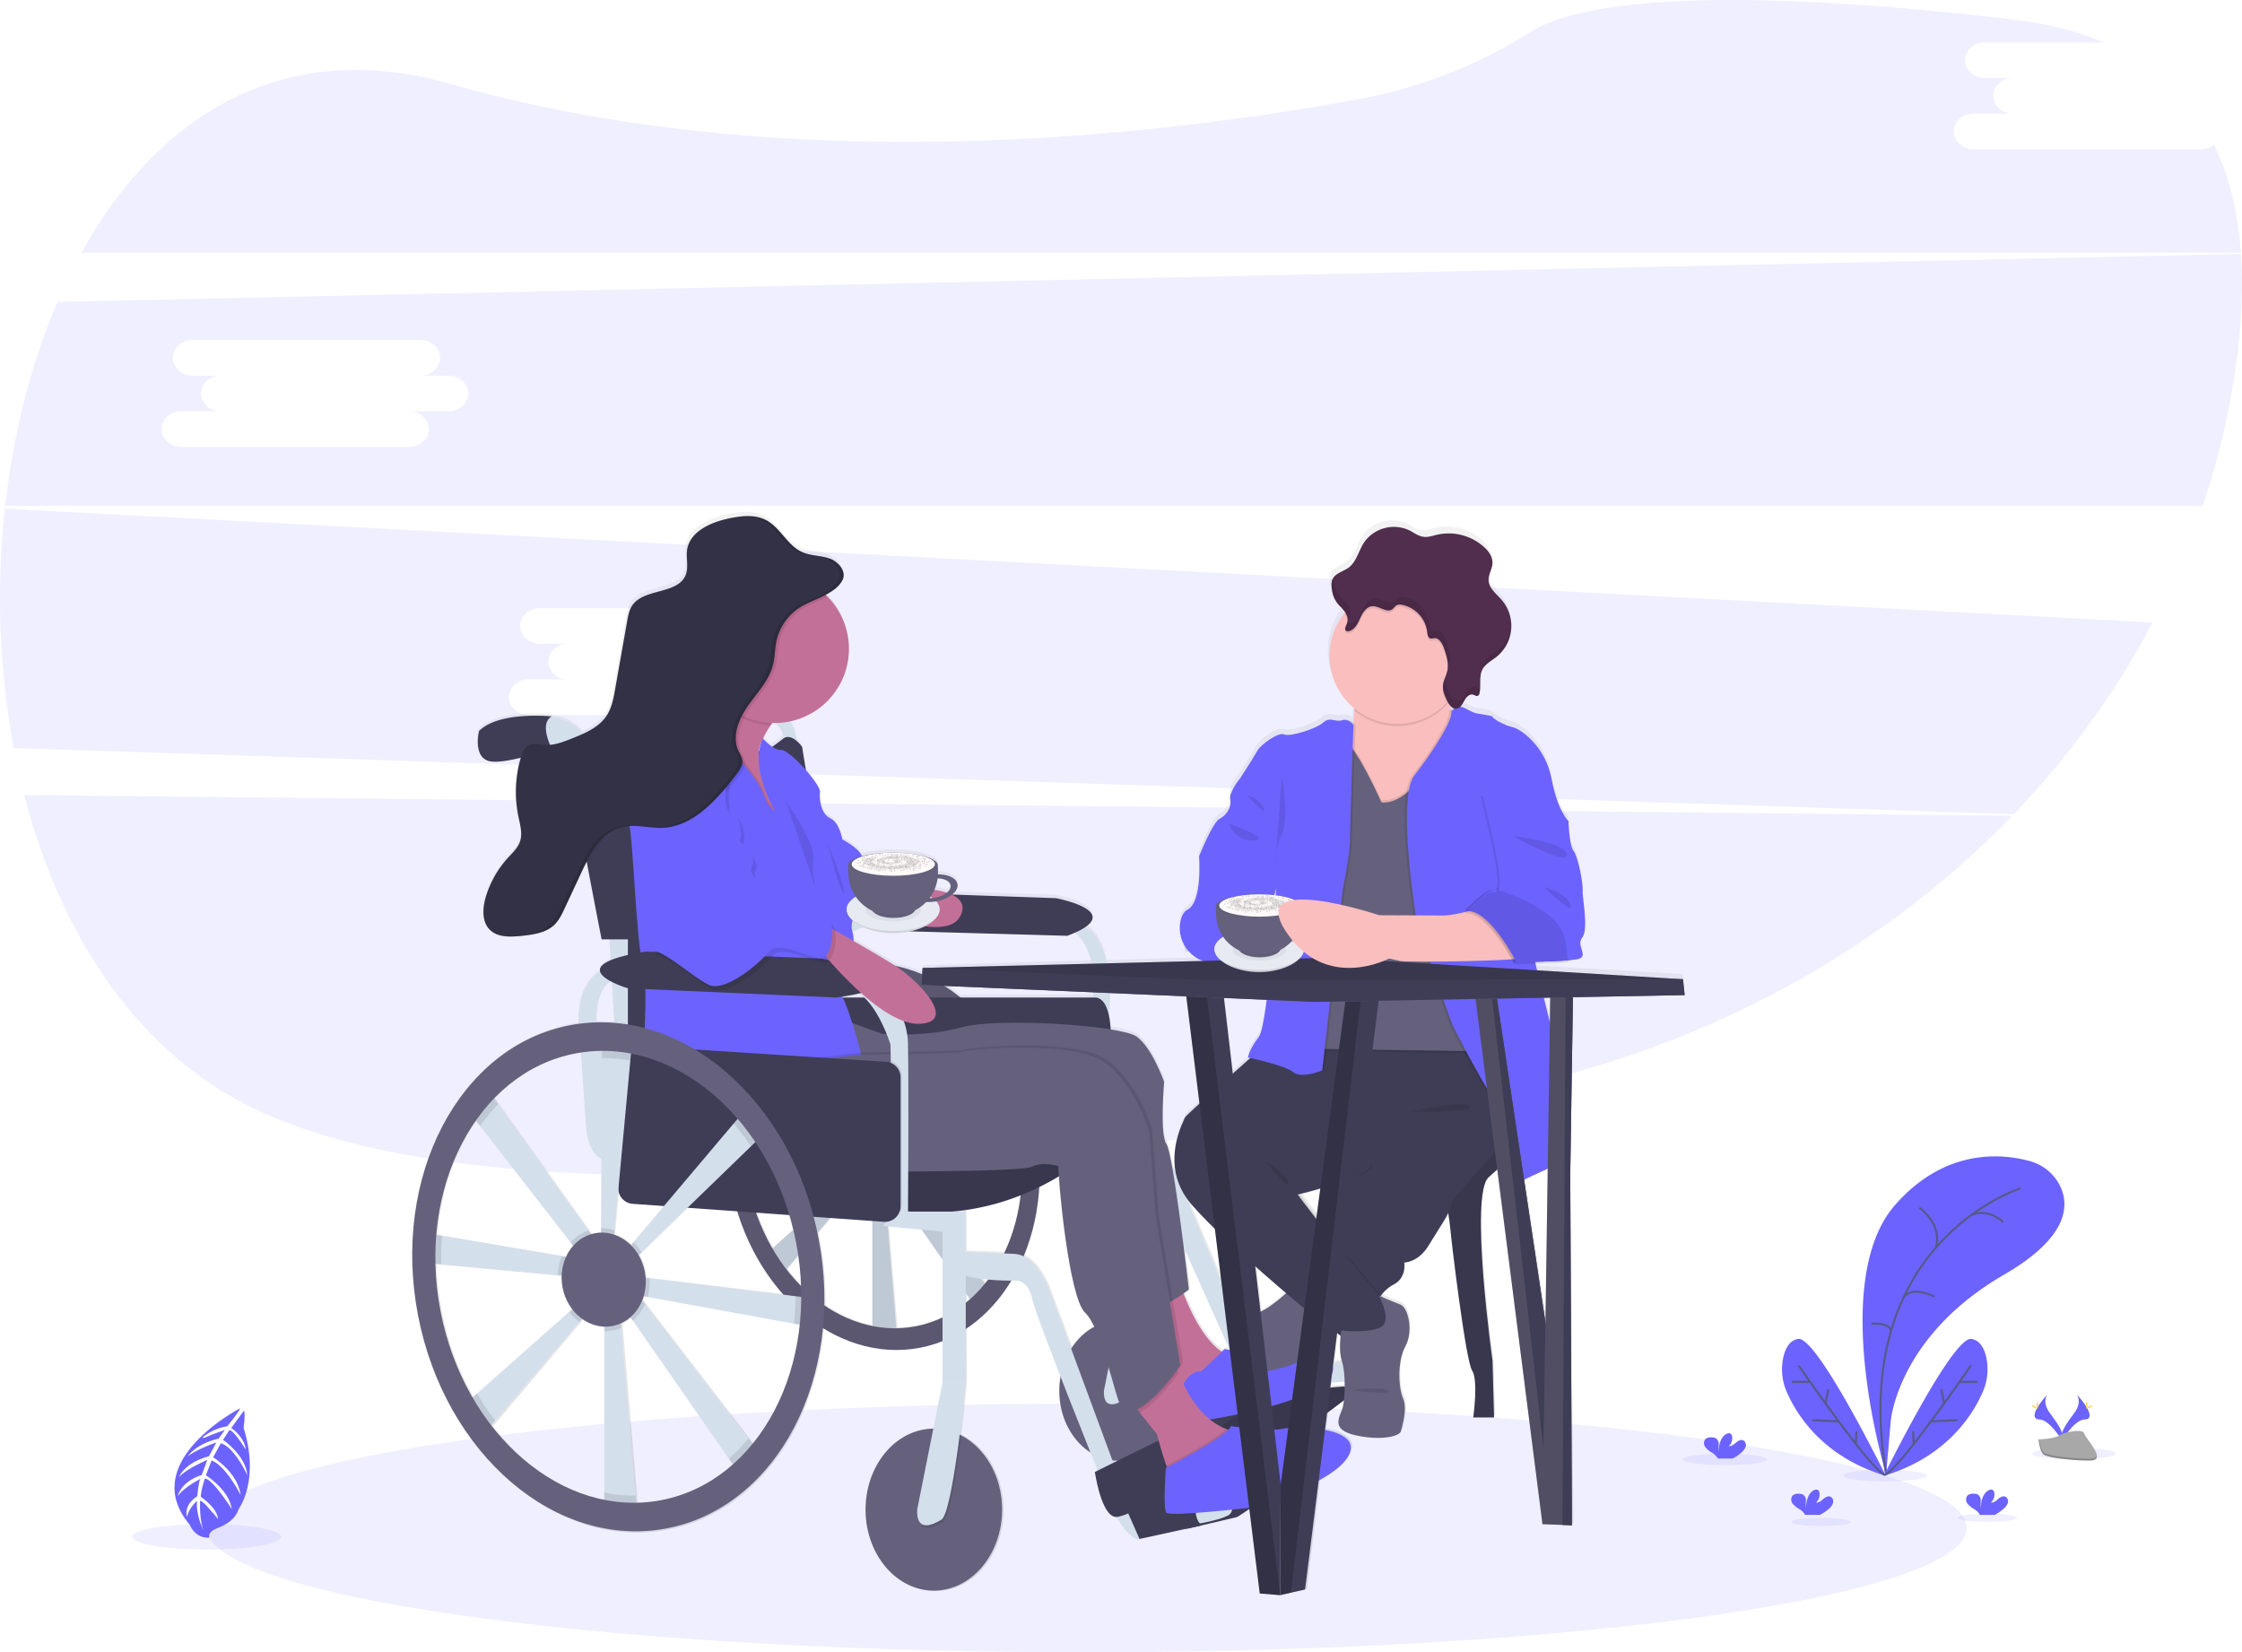 <svg data-name="Layer 1" xmlns="http://www.w3.org/2000/svg" width="1097.1" height="808.51"><defs><linearGradient id="a" x1="571.46" y1="826.07" x2="571.46" y2="298.08" gradientTransform="matrix(.98 0 0 1.01 2.02 -2.01)" gradientUnits="userSpaceOnUse"><stop offset="0" stop-color="gray" stop-opacity=".25"/><stop offset=".54" stop-color="gray" stop-opacity=".12"/><stop offset="1" stop-color="gray" stop-opacity=".1"/></linearGradient></defs><ellipse cx="531.81" cy="747.63" rx="430.64" ry="60.88" fill="#6c63ff" opacity=".1"/><path d="M11.85 389.01c17.36 67.13 54.11 125.16 112.18 153.29 120.71 58.46 392.92 28.31 596.07-6.3 105.07-17.9 197.44-67.27 264.54-136.82zM1077.2 73.02H965.73c-5.29 0-9.63-3.92-9.63-8.71s4.34-8.72 9.63-8.72H985c-5.3 0-9.63-3.92-9.63-8.71s4.33-8.72 9.63-8.72h-13.76c-5.3 0-9.63-3.92-9.63-8.71s4.33-8.72 9.63-8.72h58.18c-12.91-5.43-28-9.29-45.39-11.32-158.64-18.43-215.28-6.24-235.26 6.3a234.32 234.32 0 01-81.54 32.34c-97.88 18.27-280.93 40.25-446.84-7-82.46-23.54-143.74 16.2-180.48 82.55h1056.64c-1.38-19.29-5.51-37.11-13.09-52.69a10.23 10.23 0 01-6.26 2.11zM2.39 248.89a402.61 402.61 0 004.32 117.13l978.68 32.38a414.6 414.6 0 0068-93.82zm387.08 83.55H370.2c5.3 0 9.64 3.93 9.64 8.72s-4.34 8.72-9.64 8.72H258.73c-5.29 0-9.63-3.93-9.63-8.72s4.34-8.72 9.63-8.72H278c-5.3 0-9.63-3.92-9.63-8.71s4.33-8.72 9.63-8.72h-13.76c-5.3 0-9.63-3.92-9.63-8.71s4.33-8.72 9.63-8.72h111.47c5.3 0 9.63 3.92 9.63 8.72s-4.33 8.71-9.63 8.71h13.76c5.3 0 9.63 3.93 9.63 8.72s-4.33 8.71-9.63 8.71zM1096.6 124.25L28.12 147.72c-13 30.23-21.57 64.41-25.57 99.83h1075.33a380.29 380.29 0 0015.53-63.63c3.2-20.82 4.48-40.96 3.19-59.67zm-877.13 77H200.2c5.3 0 9.64 3.92 9.64 8.71s-4.34 8.72-9.64 8.72H88.73c-5.29 0-9.63-3.92-9.63-8.72s4.34-8.71 9.63-8.71H108c-5.3 0-9.63-3.93-9.63-8.72s4.33-8.71 9.63-8.71H94.24c-5.3 0-9.63-3.93-9.63-8.72s4.33-8.72 9.63-8.72h111.47c5.3 0 9.63 3.93 9.63 8.72s-4.33 8.72-9.63 8.72h13.76c5.3 0 9.63 3.92 9.63 8.71s-4.33 8.72-9.63 8.72z" fill="#6c63ff" opacity=".1"/><path d="M821.08 531.33l54.65-1.2-.86-7.8-71.37-4.13-.78-3.17c5.34-.18 11.57-.45 15.84-.85 0-.3 0-.63-.08-.94l1.19-.1c1.2-.12 2.25-.24 3.07-.38 6.92-1.14-.58-6.41 2.73-10.6s-.07-19.78.2-23.13-2.28-16.71-4.5-19.49-2.55-14.76-2.55-14.76-5.28-4.72-8.38-20.87-15.33-24.47-19.24-25.29-9.72-4.15-9.72-5-6.66-1.09-9.43-2.2-4.17-2.49-6.38-2.76a12.76 12.76 0 001.95-3 8.41 8.41 0 01.8-1.24 6.57 6.57 0 01.48-.57 3.08 3.08 0 013-1.15c.4.12.82.35 1.22.5l.31.09a1.15 1.15 0 00.87-.09 1.43 1.43 0 00.6-.86l.09-.35q.13-.63.21-1.26v-.09c.05-.43.08-.87.1-1.31.13-3.14-.32-6.4 1.13-9.14l.09-.13c1.46-2.62 4.33-4.08 6.68-6a17.82 17.82 0 001.37-1.24c.17-.17.33-.35.49-.52s.52-.54.75-.83.39-.49.58-.74l.52-.71c.21-.3.4-.6.59-.91l.36-.61c.2-.35.38-.71.56-1.07l.24-.51q.27-.6.51-1.23l.14-.38c.16-.46.31-.92.44-1.39v-.23a18.92 18.92 0 00.56-3.06 19.84 19.84 0 00-4.63-14.52c-2.57-3-6.26-5.65-6.48-9.59a15.3 15.3 0 011.19-5.4 13.69 13.69 0 00.58-2.33 7.61 7.61 0 00.09-1.08c0-2.93-1.87-5.54-4-7.53a25.71 25.71 0 00-23.24-6.07c-2.15.52-4.3 1.34-6.5 1.07-2.54-.31-4.67-2-7-3.16-7.51-3.79-17.66-1-22.18 6.14-2.61 4.12-3.61 9.48-7.52 12.38-2.31 1.7-5.5 2.47-7.16 4.68a5.25 5.25 0 00-.51.81 6.28 6.28 0 00-.59 2.77v.73c0 .72.13 1.46.23 2.17a13.18 13.18 0 00.93 3.45 12.5 12.5 0 001.72 2.86 19.83 19.83 0 001.6 1.79l.59.62.13.14a15.43 15.43 0 011.13 1.34l.06.08.31.45-.42.51a33.55 33.55 0 005.09 46.74c0 .35 0 .71-.05 1.07-.08 1.87-.2 3.84-.35 5.85a4.86 4.86 0 00-3.8-1.3 4.05 4.05 0 00-1.89.18 4.53 4.53 0 01-1.09.23c-1.42-.12-2.75-.62-4.15-.47a4.67 4.67 0 00-3.91 1.39c-2.74 2.55-12.31 5.87-16.94 6.16a2.57 2.57 0 01-1-.25 2.4 2.4 0 00-1.52-.13c-2.94-.64-11 5.09-12.86 8.54-1.93 3.63-8.27 13.41-8.27 13.41s-5.52 6.7-4.68 10.32-1.91 7.81-5.23 9.49-9.79 18.51-9.79 18.51 1.86 22.35-5.6 26.28c-1.87 1-2.92 3.16-3.44 5.87a16.73 16.73 0 001.61 11c.52 2.39 1.07 4 1.07 4l1.49-.36a17.93 17.93 0 006.69 4.63L593 515.47c-2.42-11.56-7.17-16-10.78-17.58C596 488.71 568 483.52 568 483.52l-50.76-1.6c1.86-1.51 2.86-3.31 2.57-5.06-.47-2.87-4.24-4.75-9.08-4.84h-.51v-3.8h-.12a1.82 1.82 0 00.12-.65c0-2.85-6.64-5.23-15.72-6h-.29l-1.4-.1h-4.7a60.07 60.07 0 00-15.17 1.79c-1.22-3.82-9.57-8.18-9.57-8.18s-1.36-8.27-6-10.41-5.44-9.36-5.06-12.9c.18-1.64-3-6.27-6.94-10.72l-1.91-11.51a17.27 17.27 0 00-2.56-2.76 20.25 20.25 0 00-3.31-9.69 36.56 36.56 0 0018.09-61.37l-.94-.91c3.54-1.9 6.73-4.2 8.24-7.38a5.42 5.42 0 00.48-1.6c.5-3.75-3.1-7.58-6.93-8.9-4.37-1.5-9.26-1.23-13.47-3.15-7.21-3.27-10.63-12-17.67-15.65-5.47-2.83-12-2-18.06-.73-8.89 1.92-19.1 6.43-20.42 15.48-.6 4.07.82 8.41-.62 12.27-3.7 9.88-20.63 6.53-26.28 15.44a19.8 19.8 0 00-2.29 7.35q-2.88 16.75-5.77 33.52c-.8 4.61-1.65 9.36-4.21 13.25-2.67 4.07-6.85 6.69-11.31 8.79-4.16-5.54-10.61-7.53-15.91-8.16a4 4 0 01.43-.28s-25.7-2.66-35.51 7.28c0 0-3 12.06 4.33 14.62 3.26 1.14 9.85 0 16.14-1.54a60.6 60.6 0 00-1 29.16c.83 3.93 2.06 8 .85 11.86-1 3.3-3.71 5.76-6 8.33a49.63 49.63 0 00-10.75 19.41c-1.54 5.39-1.88 11.93 2.09 15.87a11.56 11.56 0 006.59 3h-.11a35.21 35.21 0 009.17-.11c5.71-.64 11.89-1.5 16-5.54 2.23-2.21 3.6-5.13 4.91-8q4.13-8.92 8.23-17.85c.78-1.7 1.6-3.42 2.48-5.14 3.64 19.24 7.41 38.13 7.41 38.13h3.84l.62 10.27c-4.37 1.87-5.64 3.77-5.19 5.54-5.14 3.41-11 10.64-10.34 25.8-1.46.2-2.91.44-4.37.73-54.06 10.69-87.06 74.7-73.71 143s68 114.95 122.07 104.27c42.06-8.32 71.37-48.92 76-98.69 14.53 9 31 12.69 47.45 9.44a60.59 60.59 0 0011.06-3.3l.07 20.24-4.45 22.84c-18.33.22-33.09 18-33 39.92s15.08 39.77 33.53 39.71 33.33-17.94 33.26-39.94c-.06-16.28-8.3-30.25-20.06-36.38l-.76-.37c1.72-13.87 2.84-25.82 2.84-25.82l-.09-26.22a74 74 0 0022.16-23.82h2.8s5.78.23 7.53 9.05c.74 3.75 7 20.3 13.92 38.08a41.58 41.58 0 00-.56 6.94c0 13.12 6.23 24.49 15.3 30.27l3.59 8.94-1.35.69s3.19 21.91 10.41 22.11c3 4.64 8.3 11.94 11.54 10.74l23.19-5.18.77-.06 23.75-5.7s2.47-1.57 6-4l5.23 41.54 10 .8 5.34-1.24 6.84-1.58 6.47-53.57c6.63-3.65 12.25-7.85 14.6-12.35 3.83-7.33-3.07-11-11.58-12.6l1-8.31c3.12-2.28 6-4.49 8.2-6.21a23.78 23.78 0 01-.7 3.8c-1.37 4.47-6.06 10.61 6.69 13.36s21.34.2 21.89-2 3.29-11.16 1-16.16-3.11-18.11 1-25.64 1.32-19.24-2.56-20.62c-2.58-.91-6.37-2.55-8.63-3.56-.24-.3-.48-.61-.74-.92a18.76 18.76 0 016-5.26c6.64-3.36 5.23-10.88 5.23-10.88s6.93 0 11.89-8.4c3.47-5.87 7.49-11.74 9.58-16 .43 2.69.92 6 1.2 8.88.58 5.94 7.61 63.69 10.77 68.51s.63 23 .63 23h10.16l-.83-27.86s-11.74-81.89-2.16-90.28c1.41-1.24 2.79-2.5 4.12-3.75l22.7 174.31 9.78.34 4.64.16-1.43-172.12zm-277.86 127c-7.33-.33-15-.57-18.7-.67l-.07-19.88h-6.11a118.06 118.06 0 0032.89-8.06 90.35 90.35 0 01-8.01 28.62zM418.43 749.8l-50.67-66-1.4-1.83c.25-.65.48-1.31.68-2l1.95.35 71.6 12.86 2.86.52c-2.32 22.74-10.46 43.27-23 58.75zm17-70.8l-65.48-7.87-2-.23a28.18 28.18 0 00-.4-3 25.82 25.82 0 00-3.06-8.11l1.44-1.4 22.44-22 24.29 1.61a109.84 109.84 0 0022.73 41zm-11-273.46a20 20 0 00-1.8 6.1h-.13a12.58 12.58 0 01.39-2.12 24.93 24.93 0 011.53-3.98zm169.83 136.22c.25-4.29.31-8.16.23-11.68l37.46 1.5 6.64 52.72c-4.22 3.9-7.09 6.64-7.09 6.86 0 .6-7 12.5-4.58 26.37a21.85 21.85 0 00-1.52-1.74c-1.11-6.12-2.13-10.51-2.91-11.57-3.38-4.59-1.2-30.5-1.2-30.5s-5.94-16.73-13.57-22.28C606 550.15 601.31 549 595 548a51.29 51.29 0 00-.74-6.24zm74.55 144.82l-2.67-22.31c5.61 5 10.9 9.53 15.14 13.13-2.82 2.6-7.79 6.92-12.47 9.18zM463.92 532.74c-.08-.16-.15-.29-.23-.42 3.26-.51 6-1 8.26-1.59a19.84 19.84 0 012.48 2zm203.47 18.73c-4.69 6.15-5.23 10-5.23 10l1.19.26-8.53 7.7-4.43-37.16 20.85.84c-1.14 9.29-2.45 16.53-3.85 18.36zM635 634.06c3.16 3.62 7.08 7.68 11.37 11.87l3.29 26.12-17.12-41.16a36.63 36.63 0 002.46 3.17zM651.09 705a6.34 6.34 0 01-1.12 1.32c-9.3-6.2-15.89-20.85-18.84-28.53 1.64-1.17 2.63-2 2.63-2s-1.06-9-2.57-20.56c8.41 18.49 17.62 39.09 22.55 50.16-1.62-.25-2.65-.39-2.65-.39zm36.8-76.11s4.3-1.06 9.9-2.67l-1.73 13.42c-5.06-6.56-8.17-10.78-8.17-10.78zm74-239.51a8 8 0 00-.93.67c-.3-.74-.58-1.51-.85-2.28a6.22 6.22 0 001.2 1.25 3.5 3.5 0 00.62.33zm-86.51 92.37l.14-.34v.36zm131.4 49.92l3.15-.07-.13 12.12c-.9-3.72-1.92-7.8-2.98-12.08zm-220.33.68l-65 .22a84.15 84.15 0 00-8-5.69l73.09 2.92q.04 1.38-.05 2.52zM434.16 405.63c-2 1.63-3.83 3-5.19 3.93a23.07 23.07 0 01-4.51-4.1l.45-.91a61.35 61.35 0 013.22-5.47l.84-1.25h1.44a13.69 13.69 0 014.38 7.37 4.6 4.6 0 00-.63.43zm-88 153.94v-.18zm8.31 68a7.63 7.63 0 007.07 6.95l15.27 1.05L362 653.34l-1.29 1.55a21.46 21.46 0 00-8.22-5.15l.19-2.16zM444 674.73a87.4 87.4 0 01-7.19-8.18l5.78-6.84a138.48 138.48 0 011.41 15.02zm-14.13-18.51a101.74 101.74 0 01-8-17.55l16.32 1.11c.71 2.38 1.37 4.8 2 7.25zm62.19-18.32h4.61zm214.21 59c.63.49 1.2 1 1.71 1.37-.34 3.16-.63 8.53.68 12.42l.06.2-4.23.74zM809 615.69l-.85 75.69-10.7-70.22c2.91-1.43 7.45-3.56 11.55-5.47zM573.65 502c1.42-.54 2.7-1.07 3.85-1.59 4.52 3.93 6.91 9.59 8.1 15.26L502.93 518l-.2 3.15a67.81 67.81 0 00-13-4l-.38-.25c-5.42-3.43-13.34-8-20.19-11.95a16.17 16.17 0 00-.58-4.56 1.16 1.16 0 010-.18c1.92-.73 3.82-1.41 5.49-2a36 36 0 0014.39 2.79 39.07 39.07 0 008.3-.92zm-63-28c3.16.21 5.56 1.51 5.88 3.45.2 1.25-.51 2.53-1.83 3.61a36.87 36.87 0 00-6.11-1.39 20.78 20.78 0 001.55-5.67h.46zM323.3 408.46a23.65 23.65 0 01-3 .51l-.21-.51a21.32 21.32 0 013.21 0zm27.06 116.7l.61.31 1.21 20.1a83.52 83.52 0 00-8.81-.2c-.1-5.62.63-15.78 6.99-20.21zm-17.21 35.57c.92-.19 1.85-.34 2.78-.49l2.55 35.57s.37 13.49 7.62 16.57V648.76a19.09 19.09 0 00-3.09.34 17.08 17.08 0 00-1.74.45l-1.33-1.85-44.35-62-2-2.77c10.79-11.29 24.21-19.17 39.56-22.2zM327 660.38l-58.58-9.86-2.86-.48c1.71-21.28 8.48-40.74 19.15-56.14l2.08 2.67 44.44 57 1.29 1.66a21.92 21.92 0 00-3.49 5.46zm-61.82 4l2.86.27 56.95 5.2 1.92.17a26 26 0 00.48 5.85 25.49 25.49 0 004.73 10.61l-1.47 1.32-44.87 40.28-2.22 2a136.77 136.77 0 01-15.8-42.42 142.23 142.23 0 01-2.63-23.29zm27.52 79.3l2-2.35 41-48.54 1.32-1.56a19.64 19.64 0 0010.79 3.77v2.15l.27 79.46v3.54c-20.93-4.15-40.53-17.25-55.43-36.48zm83.42 36.54a70.58 70.58 0 01-12.55 1.33l-.31-3.55-7-82.39-.2-2.27a19 19 0 004.6-3l1.21 1.74L409 759.74l2 2.81a73.47 73.47 0 01-34.93 17.66zm76.38-129.1c-.17-.84-.34-1.67-.52-2.51l6.3-7.45 20.5 1.4.17 51.7a64.3 64.3 0 01-23.52-10 157.48 157.48 0 00-2.93-33.14zm47.7 43.18a53.39 53.39 0 01-9.54 1l-4.26-50.06 16.52 1.53 10.26 14.73.1 28.41a54 54 0 01-13.08 4.39zm24.39-16.42l2.09 3c-.68.61-1.37 1.22-2.08 1.8zm9.34-4.64l-1.84-2.39c1.13.14 2.27.26 3.4.36-.49.69-1.03 1.37-1.56 2.03zm31.54 2.94s-4.3-12.5-12.7-16.43a104.74 104.74 0 007.54-34.08c3.47-1.73 6.68-3.53 9.64-5.34 1.06 15.5 6.1 60.63 13.11 67.08a22.88 22.88 0 014.47 6.83 30.65 30.65 0 00-11.33 10.84zm31.11 83.73a23 23 0 002.51.16l-2.07 1zm113.25-36.7l-6.78.57.3-2.48c2.41-.1 4.94-.25 6.72-.44v2.55z" transform="translate(-51.45 -45.75)" fill="url(#a)"/><path fill="#d4dfec" d="M377.1 505.3l40.24 51.73-4.13 1.62-51.4-8.78v11.06l53.62 5.06 1.91 9.9-42.19 37.42 7.48 10.41 44.25-51.73v81.99h12.04l-6.84-83.29 3.58 8.95 41.3 59.37 7.59-7.48-45.63-59.52-3.26-4.25 4.88 1.95.49 3.42 60.68 11.06.87-10.43-63.26-7.77-.97-6.77 47.25-45.79-7.48-8.13-43.84 51.89-4.15-2.36 7-75.15-11.15-1.3-.32 76.94-3.09-4.39-38.8-54.34-6.67 8.71z"/><path opacity=".1" d="M377.1 505.3l40.24 51.73-4.13 1.62-51.4-8.78v11.06l53.62 5.06 1.91 9.9-42.19 37.42 7.48 10.41 44.25-51.73v81.99h12.04l-6.84-83.29 3.58 8.95 41.3 59.37 7.59-7.48-45.63-59.52-3.26-4.25 4.88 1.95.49 3.42 60.68 11.06.87-10.43-63.26-7.77-.97-6.77 47.25-45.79-7.48-8.13-43.84 51.89-4.15-2.36 7-75.15-11.15-1.3-.32 76.94-3.09-4.39-38.8-54.34-6.67 8.71z"/><path d="M506.55 551.61c-10-51.63-51.37-87.05-92.48-79.11s-66.35 56.22-56.38 107.85 51.37 87 92.48 79.12 66.38-56.22 56.38-107.86zm-58.41 97.36c-36.49 7-73.24-24.4-82.09-70.23s13.56-88.7 50.05-95.75 73.24 24.4 82.09 70.24-13.57 88.7-50.06 95.74z" fill="#65617d"/><path d="M506.55 551.61c-10-51.63-51.37-87.05-92.48-79.11s-66.35 56.22-56.38 107.85 51.37 87 92.48 79.12 66.38-56.22 56.38-107.86zm-58.41 97.36c-36.49 7-73.24-24.4-82.09-70.23s13.56-88.7 50.05-95.75 73.24 24.4 82.09 70.24-13.57 88.7-50.06 95.74z" opacity=".1"/><ellipse cx="478.11" cy="612.79" rx="15.57" ry="17.54" transform="rotate(-10.93 213.242 858.703)" fill="#65617d"/><path d="M589.21 700.09v9.16s39.41-4.71 43.48-6.63 28.48-19.39 28.48-20.62-3.42-3.59-3.42-3.59L613 682z" fill="#3f3d56"/><path d="M589.21 700.09v9.16s39.41-4.71 43.48-6.63 28.48-19.39 28.48-20.62-3.42-3.59-3.42-3.59L613 682z" opacity=".1"/><path d="M592.3 717.69h3.25s40-10.5 38.34-1.29-28.49 25.9-28.49 25.9l-23.77 5.59-16 1.28-9.53-2.83-5.64-7.66z" fill="#3f3d56"/><path d="M644.04 668.39l15-2.57s3.64 9.3.86 10-15.85.91-15.85.91zM497.4 554.43h63.35v72.2h-9.81v-63.68l-57.79-2.41 4.25-6.11zM526.13 452.89s19.55-2.7 16.63 44.63l-8.21-5.78s5.25-31-14-38.85z" fill="#d4dfec"/><path d="M536.41 488.1H394.63l7.28 36.62 139.64 9.43s7.28-44.12-5.14-46.05z" fill="#3f3d56"/><path d="M282.01 377.34s3-15.39-14.6-13.24-6.86-13.28-6.86-13.28 29.54-4.51 29.12 23.44-7.66 3.08-7.66 3.08zM365.93 350.55s18-3.16 18.42 15.69h5.57s3-21.42-24-22.7zM297.82 452.34l4.29 75.39 5.14-3v-76.25l-9.43 3.86zM394.63 429.64l7.52 50.8 7.04-4.11-7.28-50.98-7.28 4.29z" fill="#d4dfec"/><path d="M401.91 455.76s12.85-10.28 24.85-7.28l1.71 3.37s-23.56 7.34-24.42 10.76z" fill="#d4dfec"/><path d="M294.4 374.81s-15-3.86-13.71 9 13.71 75.82 13.71 75.82h12.85v65.1l96.8-27.2-6.85-61.46h6.85l-11.56-70.68s-5.14-7.28-9.42-3.85a92.6 92.6 0 01-7.71 5.56zM234.43 357.67s-3 12 4.29 14.57 31.26-6 31.26-6-6.42-12.1 0-15.69c0 0-25.7-2.73-35.55 7.12zM338.95 347.39s-5.65 14.44 3.38 13.22 29.22-6.57 29.22-6.57-3.43-11.79 0-13.5c0 0-24.89.85-32.6 6.85zM404.05 500.74l-92.52 34.7 14.99 26.98 82.67-30.84-5.14-30.84zM443.03 436.91l73.68 2.57s36.4 6.86 5.56 18.42l-93.8-2.65s-27.84-15.77 14.56-18.34zM398.27 543.12c1.07.66 142.64 9.23 142.64 9.23l.64 4.9s-37.69 42-98.95 35.33-61.68-8.56-61.68-8.56z" fill="#3f3d56"/><path d="M398.27 543.12c1.07.66 142.64 9.23 142.64 9.23l.64 4.9s-37.69 42-98.95 35.33-61.68-8.56-61.68-8.56z" opacity=".1"/><path fill="#d4dfec" d="M437.03 592.83h35.55v83.53h-11.35v-73.68l-29.12-2.78 4.92-7.07z"/><path d="M490.36 738.67c0 21.89-15 39.63-33.41 39.63s-33.4-17.74-33.4-39.63 15-39.61 33.41-39.61h.66a28.84 28.84 0 0112.81 3.34c11.73 6.15 19.93 20.08 19.93 36.27z" fill="#65617d"/><path d="M470.42 702.41c-2.33 18.35-5.8 40.5-9.07 42.48-5.68 3.42-12.32 5.35-11.89-4.93l8.15-40.89a28.84 28.84 0 0112.81 3.34z" opacity=".1"/><path d="M448.81 738.68l12.43-62.33h11.31s-6.21 63.83-11.89 67.25-12.27 5.36-11.85-4.92z" fill="#d4dfec"/><ellipse cx="547.23" cy="680.51" rx="28.88" ry="34.25" fill="#65617d"/><path d="M540.2 680.51l10.74-53.88h9.81s-5.37 55.17-10.27 58.14-10.65 4.62-10.28-4.26zM470.23 612.53s-9 7.28 0 10.92 27.42 3.18 27.42 3.18 5.78.25 7.49 9 33.63 88 33.63 88l7.49-3.86-32.77-88.67s-5.78-16.91-17.13-17.56-26.13-1.01-26.13-1.01zM543.91 738.68s9 16.06 13.7 14.35 1.5-10.5 1.5-10.5l-8.64-7.07zM581.6 732.25l17.13-4.92s8.14 11.35 1.93 14.35-19.06 4.66-19.06 4.66z" fill="#d4dfec"/><path d="M535.77 720.25s3.11 21.81 10.33 22 49.45-24.56 49.45-24.56-6.64-22.7-10.49-21.42-49.29 23.98-49.29 23.98z" fill="#3f3d56"/><path d="M550.47 736.83l35.85-5.93s-3.79 11.54 1.85 15.44l-30.56 6.69zM611.49 660.36s-31.06 17.6-30.84 19 4.92 24.13 8.14 24.35 30.41-23.13 30.41-23.13z" fill="#3f3d56"/><path d="M613.41 672.76l32.56-6.94s-.22 11.92 2.35 13.56L613 685.83z" fill="#3f3d56"/><path d="M537.81 563.87s-.78 6.21 1.72 6.43 18.2-2.57 22.06 2.78 43.69 95.52 43.69 95.52l7.46-4.94-37.52-90.58s-13.21-17.99-37.41-9.21z" fill="#d4dfec"/><path d="M324.23 359.76l1.51 1.61 27.06 28.94 4.89 5.23 4.88 1.49 22 6.72s-3.79-26.61-11.58-32a3.78 3.78 0 01-1.6-2.67 9.09 9.09 0 01.37-3.69 26.47 26.47 0 012.05-4.95 61.12 61.12 0 013.24-5.43l.84-1.24a133 133 0 019.49-12.08s-4.78-4-10.76-8.59c-10.51-8.09-24.71-18.08-23.16-11.73.79 3.21-2 8.33-6 13.8-.16.21-.32.43-.49.64a152.29 152.29 0 01-10.91 12.44c-6.27 6.52-11.83 11.51-11.83 11.51zM577.45 628.08s9.58 31.15 25.39 35.69 35.48-.68 35.48-.68 5.66 15.67-2.2 19.47-36-.83-41.49 1-19.82 9.4-19.82 9.4-3.71-14.32-3.28-21.06-5.98-38.65-5.98-38.65z" fill="#c37098"/><path d="M587.8 670.96s11.18-10.22 11.25-10.85c0 0 19.2 3.13 23.78 2.68s37.27-2.25 27.81 11.39-65 21.43-65.63 21.52-9.18-6.75-7.75-13 4.9-11.89 10.54-11.74z" fill="#6c63ff"/><path d="M415.55 500.04l16.31 5.88s21 1.72 38.67-3.23 78-1 85.65 4.5 13.49 22.22 13.49 22.22-2.26 25.77 1.1 30.35 11 71.24 11 71.24-14.76 11.91-25.62 10.69-33.6-98.37-33.6-98.37L409.9 527.25z" fill="#65617d"/><path d="M547.1 677.84l10.67 13.41 8.43 10.62s1.83 7.48 4.55 15.27c2.78 8 6.47 16.29 10 17.18 7.08 1.77 47-8 47-8s-2.64-21-24.22-26a25.1 25.1 0 01-3.48-1.08c-12.5-4.84-19.89-18.61-23.35-27.41-1.79-4.57-2.52-7.8-2.37-7.79z" fill="#c37098"/><path d="M570.75 717.16c2.78 8 6.47 16.29 10 17.18 7.08 1.77 47-8 47-8s-2.64-21-24.22-26a25.1 25.1 0 01-3.48-1.08c-5.69 5.34-25.06 15.67-29.3 17.9z" opacity=".1"/><path d="M570.49 718.31s31.43-16.34 31.74-20.5c0 0 19.24 2.81 25.23 1.31s40.09-1.21 32.46 13.13-49 25.56-49 25.56-38.49 4.49-40.19 2.36-.24-21.86-.24-21.86z" fill="#6c63ff"/><path d="M415.45 440.86s2.61 1.28 6.69 3c13.06 5.58 41.24 16 47.56 4.73 8.29-14.75-25.3-15-29.1-12.83-2 1.13-5.64 0-8.65-1.44a46.32 46.32 0 01-4.95-2.68z" fill="#c37098"/><path d="M346.93 335.79a36.23 36.23 0 0028 19c.72.08 1.44.14 2.15.18a130.12 130.12 0 0110.33-13.32s-36.35-30.29-33.92-20.32c.79 3.35-2.21 8.75-6.56 14.46z" opacity=".1"/><path d="M343.05 313.39a36.24 36.24 0 0032 40.14c.95.11 1.9.18 2.84.22a36.3 36.3 0 10-34.84-40.36z" fill="#c37098"/><path d="M415.45 440.86s2.61 1.28 6.69 3c3.22-4.12 7.55-7.56 9.81-9.54a46.32 46.32 0 01-4.95-2.68zM371.76 365.37a26.47 26.47 0 012.05-4.95l-.31-.38a19.48 19.48 0 00-1.74 5.33zM324.23 359.76l33.46 35.78 26.86 8.21s-3.79-26.61-11.58-32a3.78 3.78 0 01-1.6-2.67c-.35 12.67 8 26.34 8 26.34s-2.59 0-5.8-8.73-25.45-32.3-29.31-35.32c-1.39-1.09-4.3-2.3-8.2-3.11-6.27 6.51-11.83 11.5-11.83 11.5z" opacity=".1"/><path d="M373.36 361.32s4.68 5.81 8.9 5.64 19.41 17.06 19 20.57.41 10.72 5 12.85 5.94 10.37 5.94 10.37 11 5.77 9.56 9.81 8.42 11.3 10.3 11.84-18.19 12.17-14.94 23.52-8.46 26.21-5.17 31.43 14.55 41.24 10.15 43-108-2.82-108-2.82 3.62-47.59.41-56.36-4.61-62.27-7-70-14.93-42.42 1-49 31.65-2.57 35.51.46 26.1 26.54 29.31 35.31 5.8 8.74 5.8 8.74-12.86-21.29-5.77-35.36z" fill="#6c63ff"/><path d="M422.77 514.91s47.55-.28 49.95-1.46 53.65-5.58 68.78 5 22.22 33.7 22.22 33.7l3.29 42.4 12 72.33s-20.46 30.14-28.67 20.86c-2.86-3.23-9.66-38.92-17.86-46.47s-13.5-68-13.07-71.79c0 0-7.48-2.46-13 .31s-87.88 2.36-88.35 2.3-23.48-54.05-23.48-54.05z" opacity=".1"/><path d="M547.1 677.84l10.67 13.41c7.24-3.86 15.74-14.95 18.95-19.38-1.79-4.57-2.52-7.8-2.37-7.79z" opacity=".1"/><path d="M421.35 516.05s47.55-.29 49.95-1.47 53.65-5.58 68.78 5 22.22 33.71 22.22 33.71l3.29 42.4 12 72.32s-20.48 30.12-28.71 20.84c-2.87-3.23-9.66-38.91-17.86-46.47s-13.5-68-13.07-71.79c0 0-7.48-2.46-13 .31s-87.81 2.35-88.29 2.35-23.47-54.06-23.47-54.06z" fill="#65617d"/><path d="M310.87 404.85c4.76 0 9.61 1.13 14.42.95 10.93-.39 19.87-7.21 27.51-15.49 1.13-1.21 2.24-2.47 3.31-3.74 1.89-2.24 3.7-4.52 5.44-6.77 1.59-2.06 3.28-4.41 3-7-.18-1.71-1.21-3.19-1.93-4.75-2.53-5.53-1-11.82 1.9-17.35a40.83 40.83 0 012.85-4.64c3.05-4.32 6.65-8.43 9.27-13a26.87 26.87 0 002.92-7c.94-3.74.88-7.66 1.65-11.44a26.18 26.18 0 0113.42-17.75c2.87-1.55 6.77-3 10.36-4.89a36.3 36.3 0 00-57.55 43.17c-.16.21-.32.43-.49.64a152.29 152.29 0 01-10.89 12.46c-6.27 6.53-11.83 11.52-11.83 11.52l1.51 1.61c-6.7 2.58-10.66 9.31-13.35 14.51-1.99 3.83-2.26 15.6-1.52 28.96z" opacity=".1"/><path d="M300.82 472.41s-21.41 2.63-17.13 34.32l3 43.69s.43 17.56 11.14 17.14-5.86-63.4-5.86-63.4-2.71-22.27 10.57-25.7zM444.32 592.83h-7.29l-1.15-73.64-.13-8.06s-7.72-25.38-20.56-27.1 4.31-6 4.31-6 24.39 7.49 24.82 33.09 0 81.71 0 81.71z" fill="#d4dfec"/><path d="M315.82 465.61l86.09 3.43s57.4 12.42 7.28 19.06l-101.94-4.5s-35.98-10.71 8.57-17.99z" fill="#3f3d56"/><path d="M441.32 526.49v63.09a7.55 7.55 0 01-.73 3.25h-3.56l-1.15-73.64a7.62 7.62 0 015.44 7.3z" opacity=".1"/><path d="M310.64 511.64l122.91 7.89a7.62 7.62 0 017.13 7.6v63.12a7.62 7.62 0 01-8.16 7.6l-122.91-8.8a7.61 7.61 0 01-7.07-7.6v-62.2a7.62 7.62 0 018.1-7.61z" fill="#3f3d56"/><path fill="#d4dfec" d="M395.35 635l-1.15 13.73-5.7-1.04-71.58-13.05-2.61-.47-.64-4.5-6.42-2.57 4.28 5.59 4.15 5.41 50.46 65.82 5.47 7.13-9.99 9.86-4.96-7.13-46.95-67.51-2.46-3.53-4.71-11.78 1.54 18.82 6.73 82 .72 8.83h-15.85V632.67L283.5 646.9l-41.18 48.15-4.89 5.72-9.86-13.7 5.89-5.23 45.03-39.92 4.64-4.11-2.52-13.05-7.73-.72-56.95-5.37-5.92-.56v-14.57l6.35 1.09 58.57 10.01 2.76.47 5.44-2.14-3.95-5.07-44.25-56.9-4.78-6.14 8.78-11.46 4.86 6.81 44.16 61.85 2.06 2.88 4.06 5.78.04-9.73.36-83.24.03-8.33 14.67 1.71-.73 7.86-7.72 83-.75 8.09 5.46 3.1 4.58-5.43 48.98-57.97 4.15-4.92 9.86 10.71-5.54 5.36-53.52 51.86-3.16 3.07 1.28 8.9 5.81.72 71.37 8.77 6.11.75z"/><path d="M389.24 634.25a131.73 131.73 0 01-.73 13.43l5.69 1 1.15-13.72zm-30.25-84.47a111.46 111.46 0 018.47 11.15l5.54-5.37-9.85-10.7zm-2.33 164l5 7.13 10-9.85-5.47-7.13a81.17 81.17 0 01-9.53 9.84zm-61 16.58v10.25h15.89l-.72-8.83a70.47 70.47 0 01-15.15-1.43zm13.5-219.22l-14.61-1.73v8.33a71 71 0 0114 1.24zm-79 33.73l4.78 6.14a86.25 86.25 0 018.85-10.76l-4.86-6.82zm-2.61 142.19l9.85 13.71 4.89-5.72a117 117 0 01-8.86-13.21zm-17.56-83.52v14.56l5.91.56a127.94 127.94 0 01.44-14z" opacity=".1"/><path d="M400.55 605.84c-13.12-68-67.64-114.61-121.76-104.16s-87.35 74-74.22 142 67.64 114.57 121.76 104.16 87.36-74.02 74.22-142zm-76.9 128.18c-48 9.28-96.43-32.12-108.08-92.46s17.85-116.79 65.89-126.06 96.45 32.12 108.09 92.46-17.84 116.79-65.89 126.06z" fill="#65617d"/><path d="M313.67 629.67l-6.42-2.57 4.28 5.58 4.15 5.41a23.4 23.4 0 01-6 8.18l-2.46-3.54-4.67-11.78 1.54 18.82a20 20 0 01-8.4 1.52v-18.63l-12.14 14.24a24.72 24.72 0 01-5-5l4.64-4.11-2.51-13-7.73-.73a26.39 26.39 0 012-9.4l2.76.47 5.44-2.14-3.95-5.07a20.74 20.74 0 018.77-5.84l2.06 2.88 4.07 5.78v-9.72a20.15 20.15 0 016.61 1l-.75 8.09 5.46 3.1 4.59-5.42a26.13 26.13 0 013.92 5l-3.16 3.06 1.29 8.91 5.8.71a27.26 27.26 0 01-.95 9.17l-2.6-.47z" opacity=".1"/><ellipse cx="346.85" cy="671.9" rx="20.5" ry="23.1" transform="rotate(-10.93 81.96 917.816)" fill="#65617d"/><path d="M459.78 444.99c0 5.81-10.17 11.64-22.72 11.64s-22.73-5.83-22.73-11.64 10.17-9.42 22.73-9.42 22.72 3.6 22.72 9.42z" fill="#e8eaf2"/><path d="M459.78 444.99c0 5.81-10.17 11.64-22.72 11.64s-22.73-5.83-22.73-11.64 10.17-9.42 22.73-9.42 22.72 3.6 22.72 9.42z" opacity=".1"/><ellipse cx="437.05" cy="444.99" rx="22.73" ry="10.53" fill="#e8eaf2"/><ellipse cx="437.12" cy="445.39" rx="13.56" ry="5.46" opacity=".05"/><path d="M468.55 432.69c-.46-2.85-4.23-4.74-9.06-4.84a21.35 21.35 0 00-3.84.27c-6.54 1.05-11.38 4.81-10.81 8.39.46 2.83 4.16 4.7 8.92 4.84a21 21 0 004-.26c6.5-1.06 11.34-4.84 10.79-8.4zm-11.13 6.56a15 15 0 01-2.07.19c-3.79.1-6.83-1.29-7.18-3.47-.41-2.57 3.06-5.26 7.75-6a15.61 15.61 0 013.37-.16c3.16.21 5.57 1.52 5.88 3.44.38 2.55-3.06 5.24-7.75 6zM447.99 444.45a2.45 2.45 0 01-.56 1.5c-1.42 1.87-5.42 3.22-10.13 3.22-4.39 0-8.16-1.17-9.81-2.84a2.71 2.71 0 01-.88-1.88c0-2.61 4.79-4.72 10.69-4.72s10.69 2.11 10.69 4.72z" fill="#65617d"/><path d="M447.99 444.45a2.45 2.45 0 01-.56 1.5 20.52 20.52 0 01-9.09 2.11h-2.57a20.63 20.63 0 01-8.28-1.73 2.71 2.71 0 01-.88-1.88c0-2.61 4.79-4.72 10.69-4.72s10.69 2.11 10.69 4.72zM459.46 427.85c0 .65-.08 1.3-.17 1.94a15.61 15.61 0 00-3.37.16c-4.69.76-8.16 3.45-7.75 6 .35 2.18 3.39 3.57 7.18 3.47a19.69 19.69 0 01-1.62 1.91c-4.76-.14-8.46-2-8.92-4.84-.57-3.58 4.27-7.34 10.81-8.39a21.35 21.35 0 013.84-.25z" opacity=".1"/><path d="M415.12 424.12v2.94a20.65 20.65 0 0020.65 20.65h2.57a20.65 20.65 0 0020.65-20.65v-2.94z" fill="#65617d"/><ellipse cx="436.95" cy="423.47" rx="22.03" ry="6.27" fill="#65617d"/><ellipse cx="437.05" cy="423.08" rx="20.89" ry="5.67" opacity=".1"/><ellipse cx="437.12" cy="422.87" rx="20.4" ry="5.67" fill="#fdf9f9"/><path d="M422.2 424.38a.58.58 0 11.58-.58.58.58 0 01-.58.58zm0-.94a.36.36 0 00-.36.36.37.37 0 00.36.37.38.38 0 00.37-.37.37.37 0 00-.37-.36zM422.87 423.17a.58.58 0 11.57-.57.58.58 0 01-.57.57zm0-.94a.38.38 0 00-.37.37.37.37 0 00.37.36.36.36 0 00.36-.36.37.37 0 00-.36-.35zM422.2 421.34a.58.58 0 11.58-.57.58.58 0 01-.58.57zm0-.94a.37.37 0 000 .73.37.37 0 100-.73zM426.42 425.6a.58.58 0 11.57-.57.57.57 0 01-.57.57zm0-.94a.37.37 0 00-.36.37.36.36 0 00.72 0 .37.37 0 00-.36-.37zM443.35 424.47a.58.58 0 01-.58-.57.58.58 0 11.58.57zm0-.94a.37.37 0 00-.37.37.37.37 0 00.73 0 .37.37 0 00-.36-.37zM447.1 425.95a.57.57 0 01-.57-.57.58.58 0 01.57-.57.57.57 0 01.57.57.56.56 0 01-.57.57zm0-.93a.36.36 0 00-.36.36.37.37 0 00.36.37.38.38 0 00.37-.37.37.37 0 00-.37-.36zM447.23 423.53a.57.57 0 01-.57-.57.58.58 0 11.57.57zm0-.93a.36.36 0 00-.36.36.37.37 0 00.36.37.38.38 0 00.37-.37.37.37 0 00-.37-.36zM449.01 419.67a.58.58 0 11.57-.57.57.57 0 01-.57.57zm0-.94a.37.37 0 00-.36.37.36.36 0 00.72 0 .37.37 0 00-.36-.37zM448.14 424.95a.58.58 0 010-1.15.58.58 0 010 1.15zm0-.94a.38.38 0 00-.37.37.37.37 0 00.37.36.36.36 0 00.36-.36.37.37 0 00-.36-.37zM450.22 423.8a.57.57 0 01-.57-.57.58.58 0 11.57.57zm0-.93a.36.36 0 00-.36.36.37.37 0 00.36.37.38.38 0 00.33-.35.37.37 0 00-.33-.38zM450.02 425.16a.58.58 0 11.57-.58.58.58 0 01-.57.58zm0-.94a.37.37 0 10.36.36.36.36 0 00-.36-.33zM449.37 421.7a.57.57 0 11.58-.57.57.57 0 01-.58.57zm0-.93a.36.36 0 10.37.36.36.36 0 00-.37-.36zM452.55 420.97a.56.56 0 01-.57-.57.57.57 0 01.57-.57.58.58 0 01.57.57.57.57 0 01-.57.57zm0-.93a.37.37 0 00-.37.36.38.38 0 00.37.37.37.37 0 00.36-.37.36.36 0 00-.36-.36zM443.35 419.59a.57.57 0 01-.58-.57.58.58 0 011.15 0 .57.57 0 01-.57.57zm0-.93a.36.36 0 00-.37.36.37.37 0 10.73 0 .36.36 0 00-.36-.36zM441.17 418.66a.58.58 0 010-1.15.58.58 0 010 1.15zm0-.94a.37.37 0 000 .73.37.37 0 100-.73zM436.38 419.02a.57.57 0 01-.57-.57.56.56 0 01.57-.57.57.57 0 01.57.57.58.58 0 01-.57.57zm0-.94a.38.38 0 00-.37.37.37.37 0 00.37.36.36.36 0 00.36-.36.37.37 0 00-.36-.37zM440.55 424.66a.58.58 0 01-.58-.57.58.58 0 11.58.57zm0-.94a.38.38 0 00-.37.37.37.37 0 00.37.36.36.36 0 00.36-.36.37.37 0 00-.36-.37zM424.95 425.25a.57.57 0 01-.58-.57.58.58 0 011.15 0 .57.57 0 01-.57.57zm0-.93a.36.36 0 00-.37.36.37.37 0 10.73 0 .36.36 0 00-.36-.38zM427.36 423.9a.58.58 0 11.57-.57.58.58 0 01-.57.57zm0-.94a.37.37 0 100 .73.37.37 0 000-.73zM429.42 424.58a.57.57 0 01-.58-.57.58.58 0 011.15 0 .57.57 0 01-.57.57zm0-.93a.36.36 0 00-.37.36.37.37 0 10.73 0 .36.36 0 00-.36-.36zM429.78 423.15a.57.57 0 11.57-.57.56.56 0 01-.57.57zm0-.93a.36.36 0 10.36.36.36.36 0 00-.36-.33zM429.79 421.88a.58.58 0 010-1.15.58.58 0 010 1.15zm0-.94a.37.37 0 000 .73.37.37 0 100-.73zM430.36 426.42a.58.58 0 11.58-.58.58.58 0 01-.58.58zm0-.94a.37.37 0 000 .73.37.37 0 100-.73zM436.07 426.55a.58.58 0 11.58-.57.58.58 0 01-.58.57zm0-.94a.37.37 0 00-.36.37.37.37 0 00.73 0 .37.37 0 00-.37-.37zM435.36 425.16a.58.58 0 11.57-.58.58.58 0 01-.57.58zm0-.94a.37.37 0 100 .73.37.37 0 000-.73zM432.48 424.47a.58.58 0 01-.57-.57.57.57 0 01.57-.57.56.56 0 01.57.57.57.57 0 01-.57.57zm0-.94a.37.37 0 00-.36.37.36.36 0 00.36.36.37.37 0 00.37-.36.38.38 0 00-.37-.37zM438.62 422.25a.58.58 0 11.57-.57.58.58 0 01-.57.57zm0-.94a.37.37 0 100 .73.37.37 0 000-.73zM436.01 423.8a.57.57 0 01-.57-.57.58.58 0 11.57.57zm0-.93a.36.36 0 00-.36.36.37.37 0 10.73 0 .36.36 0 00-.37-.36zM439.05 420.57a.58.58 0 11.57-.58.57.57 0 01-.57.58zm0-.94a.36.36 0 00-.36.36.36.36 0 10.72 0 .36.36 0 00-.36-.36zM438.83 419.01a.58.58 0 01-.58-.57.58.58 0 11.58.57zm0-.94a.37.37 0 00-.37.37.37.37 0 00.73 0 .37.37 0 00-.36-.37zM437.63 420.61a.58.58 0 010-1.15.58.58 0 010 1.15zm0-.94a.38.38 0 00-.37.37.37.37 0 00.37.36.36.36 0 00.36-.36.37.37 0 00-.36-.37zM434.68 423.31a.58.58 0 11.58-.57.58.58 0 01-.58.57zm0-.94a.37.37 0 000 .73.37.37 0 100-.73zM432.48 422.85a.58.58 0 11.57-.57.57.57 0 01-.57.57zm0-.94a.37.37 0 000 .73.37.37 0 100-.73zM435.36 420.25a.58.58 0 01-.58-.57.58.58 0 11.58.57zm0-.94a.38.38 0 00-.37.37.37.37 0 00.37.36.36.36 0 00.36-.36.37.37 0 00-.36-.43zM431.14 420.77a.37.37 0 01-.36-.37.36.36 0 01.36-.36.37.37 0 01.37.36.38.38 0 01-.37.37zm0-.6a.23.23 0 10.23.23.23.23 0 00-.23-.23zM432.25 421.49a.36.36 0 11.36-.36.36.36 0 01-.36.36zm0-.59a.23.23 0 10.23.23.23.23 0 00-.23-.23zM437.68 418.57a.36.36 0 01-.36-.36.36.36 0 11.72 0 .36.36 0 01-.36.36zm0-.6a.24.24 0 10.23.24.23.23 0 00-.23-.24zM438.48 424.69a.38.38 0 01-.37-.37.37.37 0 01.37-.36.36.36 0 01.36.36.37.37 0 01-.36.37zm0-.6a.23.23 0 10.23.23.23.23 0 00-.23-.23zM439.41 425.12a.37.37 0 01-.36-.37.37.37 0 01.73 0 .37.37 0 01-.37.37zm0-.6a.23.23 0 10.24.23.23.23 0 00-.24-.23zM438.27 423.67a.37.37 0 01-.37-.36.38.38 0 01.37-.37.37.37 0 01.36.37.36.36 0 01-.36.36zm0-.59a.23.23 0 10.23.23.23.23 0 00-.23-.23zM445.4 420.25a.37.37 0 010-.73.37.37 0 110 .73zm0-.6a.24.24 0 000 .47.24.24 0 100-.47zM445.85 421.25a.36.36 0 01-.37-.36.37.37 0 11.73 0 .36.36 0 01-.36.36zm0-.59a.23.23 0 00-.24.23.24.24 0 00.47 0 .23.23 0 00-.23-.28zM445.48 422.07a.37.37 0 01-.36-.37.36.36 0 01.36-.36.37.37 0 01.37.36.38.38 0 01-.37.37zm0-.6a.23.23 0 10.23.23.23.23 0 00-.23-.23zM444.55 424.74a.37.37 0 01-.37-.36.38.38 0 01.37-.37.37.37 0 01.36.37.36.36 0 01-.36.36zm0-.6a.24.24 0 100 .47.24.24 0 000-.47zM450.31 422.25a.36.36 0 01-.36-.36.37.37 0 01.36-.37.38.38 0 01.37.37.37.37 0 01-.37.36zm0-.59a.23.23 0 00-.23.23.23.23 0 00.46 0 .23.23 0 00-.23-.24zM441.74 424.45a.36.36 0 01-.36-.36.37.37 0 01.36-.37.38.38 0 01.37.37.37.37 0 01-.37.36zm0-.59a.23.23 0 10.24.23.23.23 0 00-.24-.23zM444.77 422.96a.37.37 0 01-.37-.36.38.38 0 01.37-.37.37.37 0 01.36.37.36.36 0 01-.36.36zm0-.59a.23.23 0 00-.23.23.23.23 0 10.46 0 .23.23 0 00-.23-.23zM443.55 425.48a.36.36 0 01-.36-.36.37.37 0 01.36-.37.38.38 0 01.37.37.37.37 0 01-.37.36zm0-.6a.24.24 0 10.24.24.24.24 0 00-.24-.24zM451.55 422.94a.36.36 0 110-.72.36.36 0 110 .72zm0-.59a.23.23 0 10.23.23.23.23 0 00-.23-.23zM446.87 419.02a.36.36 0 01-.36-.36.36.36 0 11.72 0 .36.36 0 01-.36.36zm0-.6a.24.24 0 10.23.24.23.23 0 00-.23-.24zM434.55 418.57a.37.37 0 01-.37-.36.38.38 0 01.37-.37.37.37 0 01.36.37.36.36 0 01-.36.36zm0-.6a.24.24 0 100 .47.24.24 0 000-.47zM424.16 421.65a.37.37 0 01-.37-.37.37.37 0 01.73 0 .37.37 0 01-.36.37zm0-.6a.23.23 0 10.23.23.23.23 0 00-.23-.23zM433.22 419.02a.36.36 0 01-.36-.36.37.37 0 01.36-.37.38.38 0 01.37.37.37.37 0 01-.37.36zm0-.6a.24.24 0 10.23.24.23.23 0 00-.23-.24zM425.11 423.33a.37.37 0 01-.36-.37.36.36 0 01.36-.36.37.37 0 01.37.36.38.38 0 01-.37.37zm0-.6a.23.23 0 10.23.23.23.23 0 00-.23-.23zM426.42 421.13a.37.37 0 11.36-.36.36.36 0 01-.36.36zm0-.6a.24.24 0 10.23.24.23.23 0 00-.23-.24zM419.82 422.64a.37.37 0 010-.73.37.37 0 110 .73zm0-.6a.24.24 0 10.23.24.23.23 0 00-.23-.24zM429.05 425.84a.36.36 0 010-.72.36.36 0 110 .72zm0-.59a.23.23 0 10.23.23.23.23 0 00-.23-.23zM431.68 425.98a.38.38 0 01-.37-.37.37.37 0 01.37-.36.36.36 0 01.36.36.37.37 0 01-.36.37zm0-.6a.23.23 0 00-.23.23.23.23 0 00.23.23.23.23 0 00.23-.23.24.24 0 00-.23-.23z" fill="#42312e" opacity=".3"/><circle cx="420.97" cy="423.7" r=".29" fill="#42312e" opacity=".3"/><circle cx="423.06" cy="419.68" r=".29" fill="#42312e" opacity=".3"/><circle cx="425.96" cy="421.5" r=".29" fill="#42312e" opacity=".3"/><circle cx="424.08" cy="418.89" r=".29" fill="#42312e" opacity=".3"/><circle cx="434.65" cy="420.84" r=".29" fill="#42312e" opacity=".3"/><circle cx="425.52" cy="420.41" r=".29" fill="#42312e" opacity=".3"/><circle cx="424.44" cy="420.28" r=".29" fill="#42312e" opacity=".3"/><circle cx="426.53" cy="422.45" r=".29" fill="#42312e" opacity=".3"/><circle cx="442.41" cy="420.77" r=".29" fill="#42312e" opacity=".3"/><circle cx="446.66" cy="421.6" r=".29" fill="#42312e" opacity=".3"/><circle cx="445.48" cy="425.24" r=".29" fill="#42312e" opacity=".3"/><circle cx="447.1" cy="424.02" r=".29" fill="#42312e" opacity=".3"/><circle cx="442.34" cy="425.53" r=".29" fill="#42312e" opacity=".3"/><circle cx="441.27" cy="420.74" r=".29" fill="#42312e" opacity=".3"/><circle cx="437.74" cy="424.89" r=".29" fill="#42312e" opacity=".3"/><circle cx="444.12" cy="421.71" r=".29" fill="#42312e" opacity=".3"/><circle cx="441.02" cy="425.81" r=".29" fill="#42312e" opacity=".3"/><circle cx="428.21" cy="425.24" r=".29" fill="#42312e" opacity=".3"/><circle cx="445.84" cy="422.66" r=".29" fill="#42312e" opacity=".3"/><circle cx="452.51" cy="422.17" r=".29" fill="#42312e" opacity=".3"/><circle cx="450.59" cy="420.48" r=".21" fill="#42312e" opacity=".3"/><circle cx="443.92" cy="420.04" r=".21" fill="#42312e" opacity=".3"/><circle cx="431.13" cy="422.66" r=".21" fill="#42312e" opacity=".3"/><circle cx="448.71" cy="422.07" r=".21" fill="#42312e" opacity=".3"/><circle cx="442.55" cy="419.71" r=".21" fill="#42312e" opacity=".3"/><circle cx="447.8" cy="420.71" r=".21" fill="#42312e" opacity=".3"/><circle cx="444.62" cy="418.58" r=".21" fill="#42312e" opacity=".3"/><circle cx="442.34" cy="418.21" r=".21" fill="#42312e" opacity=".3"/><circle cx="431.88" cy="419.23" r=".21" fill="#42312e" opacity=".3"/><circle cx="434.18" cy="419.5" r=".21" fill="#42312e" opacity=".3"/><circle cx="428.37" cy="421.6" r=".21" fill="#42312e" opacity=".3"/><circle cx="440.07" cy="421.71" r=".21" fill="#42312e" opacity=".3"/><circle cx="441.43" cy="422.03" r=".21" fill="#42312e" opacity=".3"/><circle cx="433.71" cy="422.39" r=".21" fill="#42312e" opacity=".3"/><circle cx="437.12" cy="422.76" r=".21" fill="#42312e" opacity=".3"/><circle cx="433.45" cy="420.15" r=".21" fill="#42312e" opacity=".3"/><circle cx="441.17" cy="422.76" r=".21" fill="#42312e" opacity=".3"/><circle cx="440" cy="422.97" r=".21" fill="#42312e" opacity=".3"/><circle cx="422.2" cy="419.71" r=".21" fill="#42312e" opacity=".3"/><circle cx="429.26" cy="420.48" r=".21" fill="#42312e" opacity=".3"/><circle cx="426.82" cy="418.89" r=".21" fill="#42312e" opacity=".3"/><circle cx="425.85" cy="422.74" r=".21" fill="#42312e" opacity=".3"/><circle cx="426.99" cy="420.17" r=".21" fill="#42312e" opacity=".3"/><circle cx="420.29" cy="421.06" r=".21" fill="#42312e" opacity=".3"/><circle cx="449.3" cy="420.17" r=".21" fill="#42312e" opacity=".3"/><circle cx="451.71" cy="419.83" r=".29" fill="#42312e" opacity=".3"/><circle cx="453.72" cy="422.87" r=".29" fill="#42312e" opacity=".3"/><circle cx="452.22" cy="421.34" r=".29" fill="#42312e" opacity=".3"/><circle cx="452.87" cy="423.33" r=".29" fill="#42312e" opacity=".3"/><circle cx="453.72" cy="421.79" r=".29" fill="#42312e" opacity=".3"/><circle cx="451.42" cy="421.5" r=".29" fill="#42312e" opacity=".3"/><circle cx="454.63" cy="421.5" r=".29" fill="#42312e" opacity=".3"/><circle cx="427.72" cy="420.9" r=".29" fill="#42312e" opacity=".3"/><circle cx="431.77" cy="418.13" r=".29" fill="#42312e" opacity=".3"/><circle cx="436.74" cy="424.15" r=".29" fill="#42312e" opacity=".3"/><circle cx="430.49" cy="418.09" r=".29" fill="#42312e" opacity=".3"/><circle cx="428.74" cy="418.33" r=".29" fill="#42312e" opacity=".3"/><circle cx="436.42" cy="419.92" r=".29" fill="#42312e" opacity=".3"/><circle cx="421.06" cy="421.88" r=".29" fill="#42312e" opacity=".3"/><circle cx="423.59" cy="424.46" r=".29" fill="#42312e" opacity=".3"/><circle cx="433.22" cy="425.72" r=".29" fill="#42312e" opacity=".3"/><circle cx="431.02" cy="424.46" r=".29" fill="#42312e" opacity=".3"/><circle cx="437.68" cy="426.01" r=".29" fill="#42312e" opacity=".3"/><path d="M429.98 418.98s-11.42.55-6 4.2 20.83 1.59 20.83 1.59 8.53-2.15 3-4.68-13.77-.94-13.77-.94-9.48 1.74-2.19 3.26c0 0 8.78.8 9.16-1s-4.94-.52-4.94-.52 2.82.63.88.94-4.13-.21-4.13-.76 2.88-1 3.72-.94 5.19-.69 6.86 1.25a.73.73 0 01-.27 1.15c-1.54.65-5.54 1.9-11.94.91-8.39-1.27-1.21-4.46-1.21-4.46z" opacity=".1"/><path d="M403.74 452.57s22.67 12.58 34.13 19.86 31.15 27.6 12.13 28.53-47.76-35.14-47.76-35.14z" fill="#c37098"/><path d="M357.23 383.47s-2.37 15.25 2.35 16.43 5.65 12.92 4 13.06 8.75 8.42 6.36 12.36 2 8.3 6.09 9.09 9.64 3.35 11.2 6.76 14.67 10.39 19.14 10.89 2.87 17.46-2.13 18.84-21-9.49-26.37-3-21.77 19.85-29.43 16.07-20.54-15.58-26.57-16.58-13.18-69.38-7.8-79.77 15.87-26.91 43.16-4.15z" opacity=".1"/><path d="M310.87 414.49c1.28 22.77 5.52 50.15 9.32 50.79 6 1 18.92 12.8 26.58 16.58s24-9.57 29.42-16.07 21.36 4.35 26.37 3 6.6-18.33 2.13-18.83-17.59-7.51-19.14-10.92-7.09-6-11.2-6.76-8.47-5.16-6.08-9.1-8-12.21-6.37-12.35c.64-.06.89-1.89.67-4.16-.35-3.55-1.81-8.19-4.69-8.91a2.82 2.82 0 01-1.77-1.55c-2.24-4.17-.57-14.88-.57-14.88-13.66-11.37-23.1-12.92-29.8-10.33s-10.66 9.32-13.35 14.51c-1.99 3.85-2.26 15.61-1.52 28.98z" fill="#6c63ff"/><path d="M412.31 283.73c2-4.16-2.05-8.94-6.42-10.45s-9.26-1.26-13.47-3.18c-7.2-3.28-10.6-12-17.62-15.63-5.46-2.84-12.05-2.06-18.07-.79-8.9 1.88-19.12 6.33-20.48 15.33-.61 4.05.8 8.37-.66 12.2-3.74 9.83-20.66 6.44-26.35 15.28-1.39 2.16-1.86 4.77-2.31 7.3l-5.89 33.34c-.81 4.58-1.68 9.3-4.25 13.17-3.77 5.66-10.46 8.48-16.77 11-4.51 1.8-9.23 3.64-14.07 3.18-2.39-.22-4.93-1-7.1.06s-3.17 3.5-3.86 5.79a59.81 59.81 0 00-1.25 29.44c.82 3.91 2 8 .81 11.8-1.06 3.28-3.73 5.72-6.05 8.27a49.23 49.23 0 00-10.83 19.28c-1.56 5.35-1.92 11.86 2 15.79s10.18 3.55 15.64 3c5.73-.62 11.91-1.45 16-5.46 2.24-2.19 3.62-5.09 4.95-7.93l8.28-17.73c4.37-9.35 10-19.75 20-22.14 6.33-1.51 12.94.65 19.45.41 15.38-.56 26.84-13.83 36.26-26 1.6-2.06 3.28-4.41 3-7-.19-1.71-1.22-3.19-1.94-4.75-3.27-7.15.22-15.57 4.75-22s10.29-12.37 12.2-20c.94-3.74.87-7.67 1.64-11.45a26.24 26.24 0 0113.43-17.75c5.85-3.15 15.89-5.96 18.98-12.38z" fill="#3f3d56"/><path d="M412.31 283.73c2-4.16-2.05-8.94-6.42-10.45s-9.26-1.26-13.47-3.18c-7.2-3.28-10.6-12-17.62-15.63-5.46-2.84-12.05-2.06-18.07-.79-8.9 1.88-19.12 6.33-20.48 15.33-.61 4.05.8 8.37-.66 12.2-3.74 9.83-20.66 6.44-26.35 15.28-1.39 2.16-1.86 4.77-2.31 7.3l-5.89 33.34c-.81 4.58-1.68 9.3-4.25 13.17-3.77 5.66-10.46 8.48-16.77 11-4.51 1.8-9.23 3.64-14.07 3.18-2.39-.22-4.93-1-7.1.06s-3.17 3.5-3.86 5.79a59.81 59.81 0 00-1.25 29.44c.82 3.91 2 8 .81 11.8-1.06 3.28-3.73 5.72-6.05 8.27a49.23 49.23 0 00-10.83 19.28c-1.56 5.35-1.92 11.86 2 15.79s10.18 3.55 15.64 3c5.73-.62 11.91-1.45 16-5.46 2.24-2.19 3.62-5.09 4.95-7.93l8.28-17.73c4.37-9.35 10-19.75 20-22.14 6.33-1.51 12.94.65 19.45.41 15.38-.56 26.84-13.83 36.26-26 1.6-2.06 3.28-4.41 3-7-.19-1.71-1.22-3.19-1.94-4.75-3.27-7.15.22-15.57 4.75-22s10.29-12.37 12.2-20c.94-3.74.87-7.67 1.64-11.45a26.24 26.24 0 0113.43-17.75c5.85-3.15 15.89-5.96 18.98-12.38z" opacity=".2"/><g opacity=".1"><path d="M264.03 364.25c-.61-.06-1.23-.15-1.85-.24.74 0 1.5.16 2.25.26zM253.44 457.66c5.72-.62 11.9-1.44 16-5.45 2.25-2.19 3.62-5.1 4.95-7.94q4.14-8.86 8.29-17.73c4.36-9.34 10-19.74 20-22.14 6.34-1.51 12.95.66 19.46.42 15.38-.56 26.84-13.83 36.26-26 1.59-2.06 3.28-4.42 3-7-.19-1.7-1.22-3.18-1.93-4.74-3.27-7.15.21-15.57 4.75-22s10.29-12.36 12.2-20c.93-3.74.87-7.67 1.64-11.45a26.17 26.17 0 0113.42-17.75c5.78-3.13 15.81-5.93 18.9-12.35 2-4.17-2-8.94-6.42-10.45s-9.26-1.26-13.47-3.18c-7.2-3.28-10.59-12-17.62-15.64a16.72 16.72 0 00-5.13-1.64 17.92 17.92 0 017.05 1.86c7 3.64 10.42 12.35 17.62 15.64 4.21 1.91 9.1 1.66 13.47 3.18s8.42 6.28 6.41 10.45c-3.09 6.42-13.12 9.22-18.89 12.35a26.19 26.19 0 00-13.43 17.75c-.77 3.78-.7 7.7-1.64 11.45-1.91 7.62-7.66 13.56-12.2 20s-8 14.84-4.75 22c.72 1.56 1.75 3 1.94 4.75.29 2.59-1.39 4.94-3 7-9.42 12.17-20.88 25.44-36.26 26-6.51.23-13.12-1.93-19.45-.42-10 2.39-15.65 12.8-20 22.14q-4.14 8.87-8.29 17.73c-1.32 2.84-2.7 5.75-4.94 7.93-4.13 4-10.31 4.84-16 5.46a35.21 35.21 0 01-9.17.08 41.85 41.85 0 007.23-.31z"/></g><path d="M384.55 392.15s14.34 19.47 13.49 28.26a41.22 41.22 0 001.71 16M404.97 412.07s5.93 24.84 7.86 24.84-7.86-24.84-7.86-24.84z" opacity=".1"/><path d="M631.69 630.53s-11.37 11.64-19.14 12.72-14.14 26.07-3.33 28 31.61-5.83 34.66-9.15 14.14-23 14.14-23z" fill="#65617d"/><path d="M746.47 539.41s-42.33 23.29-44.92 32.53 6.28 16.63 6.28 16.63 1.48 7.95 2 13.86 7.4 63.4 10.54 68.21.55 22.92.55 22.92h10.17l-.74-27.73s-11.46-81.51-1.85-89.83 17.56-17.74 20.33-17-2.36-19.59-2.36-19.59z" fill="#3f3d56"/><path d="M746.47 539.41s-42.33 23.29-44.92 32.53 6.28 16.63 6.28 16.63 1.48 7.95 2 13.86 7.4 63.4 10.54 68.21.55 22.92.55 22.92h10.17l-.74-27.73s-11.46-81.51-1.85-89.83 17.56-17.74 20.33-17-2.36-19.59-2.36-19.59z" opacity=".1"/><path d="M694.35 506.32s-27.73 53-28.28 60.16-24.12 37.71-24.12 37.71l29.39 37.15s3.88-9.42 10.53-12.75 5.27-10.81 5.27-10.81 6.93 0 11.92-8.32 11.09-16.64 11.09-20.21 36.6-41.31 36.6-41.31l-2.77-40.2-7.49-12.76z" fill="#3f3d56"/><path d="M622.26 509.37l-.24.21c-3.37 3-41.07 36.42-41.07 37.22s-13.58 23.29 3.33 42.7 55.73 51.29 55.73 51.29 16.91 12.2 19.13 14.69 35.76 0 15.8-22.73-38.82-48.24-38.82-48.24 33.27-8 35.49-13.59-43.8-74.86-43.8-74.86z" opacity=".1"/><path d="M621.15 509.37l-.24.21c-3.37 3-41.07 36.42-41.07 37.22s-13.58 23.29 3.33 42.7 55.73 51.29 55.73 51.29 16.91 12.2 19.13 14.69 35.76 0 15.8-22.73-38.81-48.24-38.81-48.24 33.27-8 35.48-13.59 46-73.47 46-73.47l-89.83-1.39z" fill="#3f3d56"/><path d="M717.08 360.25l-3.33 30.22s-34.1 13.58-34.93 13.31-22.73-20-19.13-33c1.81-6.53 2.64-15.59 3-23s.31-13.05.31-13.05 49.63-17.74 45.19-5.54c-1.61 4.42-.89 9.73.7 14.69a68.4 68.4 0 008.19 16.37z" fill="#fbbebe"/><path d="M708.91 343.85c-.3.36-.61.69-.92 1a33.22 33.22 0 01-45.28 2.88c.37-7.34.31-13.05.31-13.05s49.63-17.74 45.19-5.54c-1.61 4.44-.89 9.75.7 14.71z" opacity=".1"/><path d="M717.08 320.93a33.26 33.26 0 11-33.27-33.27 33.06 33.06 0 0133.27 33.27z" fill="#fbbebe"/><path d="M676.05 391.58s-13-28.88-17.47-28.88-11.37 149.39-11.37 149.39l67.93 1.07 2.77-78.44-13.86-69.47s-12.5 27.4-28 26.33z" opacity=".1"/><path d="M676.05 393.8s-13-28.88-17.47-28.88-11.37 149.39-11.37 149.39l77.08 1.16-6.38-78.53-13.86-69.52s-12.5 27.45-28 26.38z" opacity=".1"/><path d="M676.05 392.69s-13-28.88-17.47-28.88-11.37 149.44-11.37 149.44l77.08 1.16-6.38-78.53-13.86-69.57s-12.5 27.45-28 26.38z" fill="#65617d"/><path d="M663.41 354.74s-2.33-3.4-5.66-2.29-5.82-1.95-9.15 1.1-16.63 7.21-19.13 5.83-11.37 4.71-13.31 8.31-8.32 13.31-8.32 13.31-5.54 6.66-4.71 10.26-1.94 7.76-5.27 9.43-10 18.3-10 18.3 1.79 22.24-5.69 26.13-1.94 20.79-1.94 20.79l35.36-8.39 10-22.73s-3.88 66.54-8.6 72.64-5.26 10-5.26 10 18.29 3.88 22.18 7.21 14.14-.83 14.14-.83l10-88.45s3.6-16.63 3.6-25.23 1.76-55.39 1.76-55.39z" opacity=".1"/><path d="M662.3 354.74s-2.33-3.4-5.66-2.29-5.82-1.95-9.15 1.1-16.63 7.21-19.13 5.83-11.37 4.71-13.31 8.31-8.31 13.31-8.31 13.31-5.55 6.66-4.72 10.26-1.94 7.76-5.27 9.43-10 18.3-10 18.3 1.8 22.26-5.67 26.13c-1.87 1-2.93 3.13-3.46 5.82-2.15 10.87 6.75 20.81 17.83 20.46l19.1-7.88 10-28.73s-3.88 66.54-8.6 72.64-5.26 10-5.26 10 18.3 3.88 22.18 7.21 14.14-.83 14.14-.83l10-88.45s3.6-16.63 3.6-25.23 1.69-55.39 1.69-55.39z" fill="#6c63ff"/><path d="M601.19 402.91s3.36 9.14 12.48 8.34-12.48-8.34-12.48-8.34zM610.06 389.04s6.1 1.11 8.32 6.38-8.32-6.38-8.32-6.38zM627.25 379.62c0 1.11 3.88 20.51 0 28.55s-3.32 17.47-3.32 17.47zM709.09 348.07s2.17-2.56 4.39-2.28 3.6 1.66 6.37 2.77 9.43 1.39 9.43 2.22 5.82 4.16 9.7 5 16.09 9.15 19.14 25.23 8.31 20.8 8.31 20.8l-29.39 14.44s22.74 96.45 25.51 103.38 3 48 3 48-18 8-22.73 10.54-2.78-23.84-12.48-39.09-20.79-37.43-20.79-37.43l-16.87-47.4s-10.81-63.22-1.66-74.86 18.9-27.14 18.07-31.32z" opacity=".1"/><path d="M710.2 348.07s2.17-2.56 4.39-2.28 3.6 1.66 6.37 2.77 9.43 1.39 9.43 2.22 5.82 4.16 9.7 5 16.08 9.15 19.13 25.23 8.32 20.8 8.32 20.8l-29.39 14.44s22.74 96.49 25.51 103.42 3 48 3 48-18 8-22.73 10.54-2.73-23.96-12.38-39.17-20.79-37.43-20.79-37.43l-16.97-47.36s-10.81-63.22-1.66-74.86 18.9-27.14 18.07-31.32z" fill="#6c63ff"/><path d="M770.31 469.45c-.82.13-1.86.25-3.07.36-8.88.81-26.31 1-26.31 1s-13-25.78-24.13-25c0 0 10.26-11.65 14.42-10.26.7.23 1.13-.28 1.34-1.27 1.11-5-2.72-22-2.72-22l-5.27-23 30.5 7.49c2.77.55 11.36 5 11.36 5s.28 11.92 2.5 14.69 4.71 16.08 4.43 19.41 3.05 18.85-.27 23 4.16 9.47-2.78 10.58z" opacity=".1"/><path d="M771.42 469.45c-.82.13-1.86.25-3.07.36-8.88.81-26.32 1-26.32 1s-13-25.78-24.12-25c0 0 10.26-11.65 14.42-10.26.7.23 1.13-.28 1.34-1.27 1.11-5-2.73-22-2.73-22l-5.26-23 30.49 7.49c2.78.55 11.37 5 11.37 5s.28 11.92 2.5 14.69 4.71 16.08 4.43 19.41 3.05 18.85-.27 23 4.15 9.47-2.78 10.58z" fill="#6c63ff"/><path d="M740.09 409s25.51 2.78 26.62 9.15-26.62-9.15-26.62-9.15z" opacity=".1"/><path d="M656.36 651.05s-1.66 9.15.28 15 1.66 18.57.28 23-6.1 10.54 6.65 13.31 21.35.28 21.91-1.94 3.32-11.09 1.1-16.08-3-18 1.11-25.51 1.39-19.13-2.49-20.52-10.54-4.43-10.54-4.43 7.21 13 .56 15.8-18.86 1.37-18.86 1.37z" fill="#65617d"/><path d="M717.08 320.93a33.06 33.06 0 01-9.09 22.83.55.55 0 01-.08-.15c-1-2.11-1.93-4.31-1.85-6.61.09-2.8 1.7-5.32 2.22-8.08.65-3.48-.49-7-1.61-10.38-.82-2.46-2.41-5.44-5-5.14a6.19 6.19 0 01-1.53.17c-1.38-.21-1.65-2-1.81-3.38a15.36 15.36 0 00-12.53-13.15 3.91 3.91 0 00-2.2.14c-1 .44-1.48 1.48-2.35 2.08-2.81 1.95-6.4-1.79-9.81-1.5-2.91.24-4.68 3.22-5.88 5.88s-2.7 5.69-5.55 6.31a1.69 1.69 0 01-1.34-.16c-.88-.64-.27-2 .18-3 1.16-2.64.39-4.74-1-6.61a33.26 33.26 0 0159.25 20.76z" opacity=".1"/><path d="M658.87 305.67c-.45 1-1.07 2.38-.17 3a1.72 1.72 0 001.34.15c2.84-.62 4.35-3.66 5.54-6.31s3-5.64 5.88-5.88c3.42-.28 7 3.45 9.81 1.5.87-.6 1.4-1.64 2.36-2.08a4 4 0 012.19-.14 15.38 15.38 0 0112.54 13.15c.14 1.38.43 3.17 1.79 3.39a6.29 6.29 0 001.54-.18c2.57-.3 4.15 2.68 5 5.14 1.12 3.36 2.26 6.9 1.61 10.39-.52 2.75-2.14 5.27-2.22 8.07-.08 2.31.9 4.5 1.85 6.6s2.51 4.56 4.8 4.27c1.87-.25 2.91-2.24 3.81-3.9s2.52-3.46 4.34-2.93c.81.23 1.66.92 2.4.51a1.79 1.79 0 00.7-1.21c.88-3.88-.39-8.23 1.49-11.73 1.45-2.7 4.4-4.15 6.79-6.06a19.42 19.42 0 002.63-27.8c-2.56-3-6.24-5.64-6.45-9.57-.15-3 1.87-5.75 1.89-8.75s-1.85-5.53-4-7.52a25.81 25.81 0 00-23.22-6.11c-2.15.51-4.31 1.32-6.51 1-2.54-.31-4.66-2-6.95-3.17a17.8 17.8 0 00-22.21 6c-2.63 4.08-3.65 9.42-7.57 12.29-2.58 1.88-6.27 2.58-7.69 5.44-.86 1.71-.62 3.74-.36 5.64a13.27 13.27 0 004.22 8.07c2.38 2.53 4.43 5.11 2.83 8.73z" fill="#512e4e"/><path fill="#3f3d56" d="M626.7 726.46l-.28 54.07-9.98-.83-36.32-295.28 10.72-.32 7.57-.23 28.29 242.59z"/><path opacity=".2" d="M626.42 780.53l-9.98-.83-36.32-295.28 10.72-.32-.46 1.71 36.04 294.72z"/><path fill="#3f3d56" d="M675.21 484.98l-36.59 292.78-6.86 1.55-5.34 1.22.28-54.07 32.16-240.37.63-.05 15.72-1.06z"/><path opacity=".2" d="M631.69 779.14l.07.17-5.34 1.22.28-54.07 32.16-240.37.63-.05 6.58 1.43-34.38 291.67z"/><path fill="#65617d" d="M758.95 665.19l-.84 68.2-3.32 12.41-33.27-261.1 7.85-.85 2.4-.26 27.18 181.6z"/><path opacity=".2" d="M758.95 665.19l-.84 68.2-3.32 12.41-33.27-261.1 7.85-.85 2.4-.26 27.18 181.6z"/><path fill="#3f3d56" d="M758.95 665.19l-.84 68.2-28.28-247.3-.46-2.24 2.4-.26 27.18 181.6z"/><path fill="#65617d" d="M768.37 575.08l.83 171.27-4.63-.18-9.78-.37 3.88-263.04 7.46.93 3.63.45-1.39 90.94z"/><path opacity=".2" d="M768.37 575.08l.83 171.27-4.63-.18-9.78-.37 3.88-263.04 7.46.93 3.63.45-1.39 90.94z"/><path fill="#3f3d56" d="M768.37 575.08l.83 171.27-4.63-.18 1.56-262.48 3.63.45-1.39 90.94z"/><path fill="#65617d" d="M450.92 481.93l.55-8.32 47.69.28 143.34-2.22 110.62 6.1 70.42 1.38.84 7.77-181.05 3.33-192.41-8.32z"/><path fill="#3f3d56" d="M450.92 481.93l.55-8.32 47.69.28 143.34-2.22 110.62 6.1 70.42 1.38.84 7.77-181.05 3.33-192.41-8.32z"/><path fill="#3f3d56" d="M451.47 473.61l141.4 6.1 230.67-.56-172.45-10.53-199.62 4.99z"/><path opacity=".1" d="M451.47 473.61l141.4 6.1 230.67-.56-172.45-10.53-199.62 4.99z"/><path d="M638.1 464.41c0 5.61-9.81 11.22-21.92 11.22s-21.92-5.61-21.92-11.22 9.82-9.09 21.92-9.09 21.92 3.48 21.92 9.09z" fill="#e8eaf2"/><path d="M638.1 464.41c0 5.61-9.81 11.22-21.92 11.22s-21.92-5.61-21.92-11.22 9.82-9.09 21.92-9.09 21.92 3.48 21.92 9.09z" opacity=".1"/><ellipse cx="616.18" cy="464.41" rx="21.92" ry="10.16" fill="#e8eaf2"/><ellipse cx="616.25" cy="464.79" rx="13.08" ry="5.27" opacity=".05"/><path d="M646.55 452.55c-.44-2.75-4.08-4.57-8.74-4.67a20.48 20.48 0 00-3.69.26c-6.32 1-11 4.64-10.43 8.09.44 2.73 4 4.54 8.6 4.67a19.63 19.63 0 003.84-.26c6.28-1.01 10.95-4.63 10.42-8.09zm-10.71 6.32a13.66 13.66 0 01-2 .19c-3.65.09-6.58-1.24-6.92-3.35-.4-2.47 2.95-5.07 7.47-5.8a14.6 14.6 0 013.26-.16c3 .21 5.36 1.47 5.66 3.32.38 2.48-2.97 5.08-7.5 5.8z" fill="#f1cec8"/><path d="M626.72 463.89a2.42 2.42 0 01-.53 1.45c-1.37 1.8-5.23 3.1-9.77 3.1-4.23 0-7.87-1.13-9.46-2.74a2.58 2.58 0 01-.85-1.81c0-2.51 4.61-4.55 10.31-4.55s10.3 2.04 10.3 4.55z" fill="#65617d"/><path d="M626.72 463.89a2.42 2.42 0 01-.53 1.45 19.84 19.84 0 01-8.77 2h-2.48a19.86 19.86 0 01-8-1.67 2.58 2.58 0 01-.85-1.81c0-2.51 4.61-4.55 10.31-4.55s10.32 2.07 10.32 4.58zM637.78 447.88c0 .63-.07 1.26-.15 1.87a14.6 14.6 0 00-3.26.16c-4.52.73-7.87 3.33-7.47 5.8.34 2.11 3.27 3.44 6.92 3.35a18.27 18.27 0 01-1.56 1.84c-4.59-.13-8.16-1.94-8.6-4.67-.55-3.45 4.11-7.07 10.43-8.09a20.48 20.48 0 013.69-.26z" opacity=".1"/><path d="M595.03 444.25v2.84A19.91 19.91 0 00614.94 467h2.48a19.91 19.91 0 0019.91-19.91v-2.84z" fill="#65617d"/><ellipse cx="616.08" cy="443.66" rx="21.25" ry="6.05" fill="#65617d"/><ellipse cx="616.18" cy="443.28" rx="20.14" ry="5.47" opacity=".1"/><ellipse cx="616.25" cy="443.08" rx="19.68" ry="5.47" fill="#fdf9f9"/><path d="M601.86 444.53a.55.55 0 11.55-.55.55.55 0 01-.55.55zm0-.9a.35.35 0 10.35.35.35.35 0 00-.35-.35zM602.55 443.37a.56.56 0 010-1.11.56.56 0 010 1.11zm0-.9a.35.35 0 00-.35.35.35.35 0 10.7 0 .35.35 0 00-.35-.35zM601.86 441.6a.55.55 0 01-.55-.55.55.55 0 011.1 0 .55.55 0 01-.55.55zm0-.9a.35.35 0 10.35.35.35.35 0 00-.35-.35zM605.93 445.71a.56.56 0 01-.56-.55.56.56 0 11.56.55zm0-.9a.35.35 0 10.35.35.36.36 0 00-.35-.35zM622.25 444.62a.55.55 0 01-.56-.55.56.56 0 011.11 0 .55.55 0 01-.55.55zm0-.9a.36.36 0 00-.36.35.36.36 0 00.71 0 .35.35 0 00-.35-.35zM625.87 446.05a.54.54 0 01-.55-.55.55.55 0 01.55-.55.55.55 0 01.55.55.55.55 0 01-.55.55zm0-.9a.35.35 0 00-.35.35.34.34 0 00.35.35.35.35 0 00.35-.35.35.35 0 00-.35-.35zM626 443.72a.56.56 0 01-.56-.55.56.56 0 11.56.55zm0-.9a.35.35 0 00-.36.35.36.36 0 00.71 0 .35.35 0 00-.35-.35zM627.71 439.99a.54.54 0 01-.55-.55.55.55 0 01.55-.55.55.55 0 01.55.55.55.55 0 01-.55.55zm0-.9a.35.35 0 00-.35.35.34.34 0 00.35.35.35.35 0 00.35-.35.35.35 0 00-.35-.35zM626.87 445.08a.54.54 0 01-.55-.55.55.55 0 01.55-.55.55.55 0 01.55.55.55.55 0 01-.55.55zm0-.9a.35.35 0 00-.35.35.34.34 0 00.35.35.35.35 0 00.35-.35.35.35 0 00-.35-.35zM628.88 443.98a.55.55 0 01-.55-.55.54.54 0 01.55-.55.55.55 0 01.55.55.55.55 0 01-.55.55zm0-.9a.35.35 0 00-.35.35.35.35 0 00.7 0 .35.35 0 00-.35-.35zM628.68 445.25a.56.56 0 11.55-.56.56.56 0 01-.55.56zm0-.91a.35.35 0 00-.35.35.34.34 0 00.35.35.35.35 0 00.35-.35.35.35 0 00-.35-.31zM628.06 441.95a.55.55 0 01-.55-.55.55.55 0 111.1 0 .55.55 0 01-.55.55zm0-.9a.35.35 0 00-.35.35.35.35 0 10.7 0 .35.35 0 00-.35-.35zM631.08 441.25a.55.55 0 110-1.1.55.55 0 110 1.1zm0-.9a.35.35 0 100 .7.35.35 0 000-.7zM622.25 439.92a.56.56 0 01-.56-.55.56.56 0 11.56.55zm0-.9a.35.35 0 00-.36.35.36.36 0 00.71 0 .35.35 0 00-.35-.35zM620.15 439.02a.56.56 0 11.55-.56.56.56 0 01-.55.56zm0-.91a.36.36 0 10.35.35.35.35 0 00-.35-.35zM615.55 439.37a.56.56 0 010-1.11.56.56 0 010 1.11zm0-.91a.36.36 0 000 .71.36.36 0 000-.71zM619.55 444.81a.56.56 0 010-1.11.56.56 0 010 1.11zm0-.91a.36.36 0 10.35.36.36.36 0 00-.35-.36zM604.55 445.36a.55.55 0 01-.55-.55.56.56 0 011.11 0 .56.56 0 01-.56.55zm0-.9a.35.35 0 00-.35.35.35.35 0 00.35.35.35.35 0 00.35-.35.34.34 0 00-.35-.35zM606.83 444.07a.55.55 0 01-.55-.55.54.54 0 01.55-.55.55.55 0 01.55.55.55.55 0 01-.55.55zm0-.9a.35.35 0 100 .7.35.35 0 000-.7zM608.81 444.73a.55.55 0 01-.55-.55.56.56 0 11.55.55zm0-.9a.35.35 0 100 .7.35.35 0 000-.7zM609.16 443.35a.55.55 0 11.56-.55.55.55 0 01-.56.55zm0-.9a.35.35 0 10.36.35.35.35 0 00-.36-.35zM609.18 442.12a.55.55 0 11.55-.55.56.56 0 01-.55.55zm0-.9a.35.35 0 10.35.35.36.36 0 00-.35-.32zM609.73 446.5a.55.55 0 01-.55-.55.54.54 0 01.55-.55.55.55 0 01.55.55.55.55 0 01-.55.55zm0-.9a.34.34 0 00-.35.35.35.35 0 00.35.35.35.35 0 00.35-.35.35.35 0 00-.35-.35zM615.24 446.63a.56.56 0 11.55-.55.56.56 0 01-.55.55zm0-.9a.35.35 0 00-.36.35.36.36 0 00.71 0 .35.35 0 00-.35-.35zM614.55 445.25a.56.56 0 010-1.11.56.56 0 010 1.11zm0-.91a.35.35 0 00-.35.35.35.35 0 00.35.35.34.34 0 00.35-.35.35.35 0 00-.35-.31zM611.77 444.62a.55.55 0 01-.55-.55.55.55 0 111.1 0 .55.55 0 01-.55.55zm0-.9a.35.35 0 00-.35.35.35.35 0 00.7 0 .35.35 0 00-.35-.35zM617.69 442.45a.56.56 0 01-.56-.55.56.56 0 11.56.55zm0-.9a.35.35 0 100 .7.35.35 0 000-.7zM615.18 443.98a.55.55 0 01-.55-.55.54.54 0 01.55-.55.55.55 0 01.55.55.55.55 0 01-.55.55zm0-.9a.34.34 0 00-.35.35.35.35 0 00.35.35.35.35 0 00.35-.35.35.35 0 00-.35-.35zM618.1 440.86a.56.56 0 11.56-.55.55.55 0 01-.56.55zm0-.91a.36.36 0 10.36.36.36.36 0 00-.36-.36zM617.89 439.36a.56.56 0 010-1.11.56.56 0 010 1.11zm0-.91a.36.36 0 000 .71.36.36 0 000-.71zM616.73 440.9a.55.55 0 01-.55-.55.56.56 0 011.11 0 .56.56 0 01-.56.55zm0-.9a.35.35 0 00-.35.35.35.35 0 00.35.35.35.35 0 00.35-.35.34.34 0 00-.35-.35zM613.89 443.5a.55.55 0 11.56-.55.55.55 0 01-.56.55zm0-.9a.35.35 0 100 .7.35.35 0 000-.7zM611.77 443.06a.56.56 0 11.55-.55.55.55 0 01-.55.55zm0-.9a.35.35 0 00-.35.35.35.35 0 00.7 0 .35.35 0 00-.35-.35zM614.55 440.51a.56.56 0 010-1.11.56.56 0 010 1.11zm0-.91a.36.36 0 000 .71.36.36 0 000-.71zM610.48 441.05a.35.35 0 11.35-.35.35.35 0 01-.35.35zm0-.57a.22.22 0 10.22.22.22.22 0 00-.22-.22zM611.55 441.75a.34.34 0 01-.35-.35.35.35 0 01.35-.35.35.35 0 01.35.35.35.35 0 01-.35.35zm0-.57a.23.23 0 10.22.22.22.22 0 00-.22-.22zM616.78 438.93a.35.35 0 01-.35-.35.35.35 0 01.35-.35.35.35 0 01.35.35.34.34 0 01-.35.35zm0-.57a.22.22 0 00-.22.22.23.23 0 10.22-.22zM617.55 444.83a.35.35 0 110-.7.35.35 0 010 .7zm0-.57a.22.22 0 000 .44.22.22 0 100-.44zM618.46 445.25a.36.36 0 110-.71.36.36 0 010 .71zm0-.58a.23.23 0 10.22.22.22.22 0 00-.22-.22zM617.35 443.85a.34.34 0 01-.35-.35.35.35 0 01.35-.35.35.35 0 01.35.35.35.35 0 01-.35.35zm0-.57a.23.23 0 10.22.22.22.22 0 00-.22-.25zM624.23 440.58a.35.35 0 11.32-.33.35.35 0 01-.32.33zm0-.57a.22.22 0 10.22.22.22.22 0 00-.22-.22zM624.66 441.47a.35.35 0 010-.7.35.35 0 010 .7zm0-.57a.22.22 0 100 .44.22.22 0 100-.44zM624.31 442.31a.36.36 0 110-.71.36.36 0 010 .71zm0-.58a.23.23 0 10.22.22.22.22 0 00-.22-.22zM623.39 444.88a.35.35 0 01-.35-.35.36.36 0 01.71 0 .35.35 0 01-.36.35zm0-.57a.22.22 0 00-.22.22.23.23 0 10.22-.22zM628.96 442.47a.35.35 0 01-.35-.35.35.35 0 01.35-.35.35.35 0 01.35.35.34.34 0 01-.35.35zm0-.57a.22.22 0 00-.22.22.23.23 0 10.22-.22zM620.7 444.61a.36.36 0 010-.71.36.36 0 010 .71zm0-.58a.22.22 0 00-.22.23.22.22 0 00.22.22.23.23 0 100-.45zM623.62 443.17a.35.35 0 01-.35-.35.34.34 0 01.35-.35.35.35 0 01.35.35.35.35 0 01-.35.35zm0-.58a.23.23 0 100 .45.22.22 0 00.22-.22.22.22 0 00-.22-.23zM622.45 445.6a.36.36 0 010-.71.36.36 0 010 .71zm0-.58a.23.23 0 100 .45.22.22 0 00.22-.22.22.22 0 00-.22-.23zM630.12 443.15a.35.35 0 110-.7.35.35 0 010 .7zm0-.57a.22.22 0 100 .44.22.22 0 000-.44zM625.64 439.37a.35.35 0 01-.35-.35.36.36 0 01.71 0 .36.36 0 01-.36.35zm0-.58a.22.22 0 00-.22.23.22.22 0 00.22.22.23.23 0 100-.45zM613.76 438.93a.35.35 0 01-.35-.35.35.35 0 01.7 0 .35.35 0 01-.35.35zm0-.57a.22.22 0 00-.22.22.22.22 0 10.44 0 .22.22 0 00-.22-.22zM603.74 441.9a.35.35 0 01-.35-.35.35.35 0 01.35-.35.34.34 0 01.35.35.35.35 0 01-.35.35zm0-.58a.22.22 0 00-.22.23.22.22 0 00.22.22.23.23 0 100-.45zM612.48 439.37a.35.35 0 01-.35-.35.35.35 0 01.35-.35.34.34 0 01.35.35.35.35 0 01-.35.35zm0-.58a.22.22 0 00-.22.23.22.22 0 00.22.22.23.23 0 100-.45zM604.66 443.52a.35.35 0 01-.35-.35.36.36 0 01.71 0 .36.36 0 01-.36.35zm0-.58a.22.22 0 00-.22.23.22.22 0 00.22.22.23.23 0 100-.45zM605.93 441.4a.35.35 0 11.35-.35.36.36 0 01-.35.35zm0-.57a.22.22 0 100 .44.22.22 0 100-.44zM599.55 442.86a.35.35 0 01-.35-.35.35.35 0 01.35-.35.34.34 0 01.35.35.35.35 0 01-.35.35zm0-.58a.22.22 0 00-.22.23.22.22 0 00.22.22.23.23 0 100-.45zM608.46 445.95a.35.35 0 01-.35-.35.35.35 0 01.35-.35.34.34 0 01.35.35.35.35 0 01-.35.35zm0-.58a.22.22 0 00-.22.23.22.22 0 00.22.22.23.23 0 100-.45zM610.99 446.08a.36.36 0 010-.71.36.36 0 110 .71zm0-.58a.22.22 0 00-.22.23.22.22 0 00.22.22.23.23 0 100-.45z" fill="#42312e" opacity=".3"/><circle cx="600.67" cy="443.88" r=".28" fill="#42312e" opacity=".3"/><circle cx="602.69" cy="440" r=".28" fill="#42312e" opacity=".3"/><circle cx="605.48" cy="441.76" r=".28" fill="#42312e" opacity=".3"/><circle cx="603.67" cy="439.25" r=".28" fill="#42312e" opacity=".3"/><circle cx="613.86" cy="441.12" r=".28" fill="#42312e" opacity=".3"/><circle cx="605.05" cy="440.7" r=".28" fill="#42312e" opacity=".3"/><circle cx="604.02" cy="440.59" r=".28" fill="#42312e" opacity=".3"/><circle cx="606.03" cy="442.68" r=".28" fill="#42312e" opacity=".3"/><circle cx="621.35" cy="441.06" r=".28" fill="#42312e" opacity=".3"/><circle cx="625.44" cy="441.85" r=".28" fill="#42312e" opacity=".3"/><circle cx="624.3" cy="445.36" r=".28" fill="#42312e" opacity=".3"/><circle cx="625.87" cy="444.19" r=".28" fill="#42312e" opacity=".3"/><circle cx="621.28" cy="445.64" r=".28" fill="#42312e" opacity=".3"/><circle cx="620.24" cy="441.02" r=".28" fill="#42312e" opacity=".3"/><circle cx="616.84" cy="445.03" r=".28" fill="#42312e" opacity=".3"/><circle cx="623" cy="441.96" r=".28" fill="#42312e" opacity=".3"/><circle cx="620" cy="445.92" r=".28" fill="#42312e" opacity=".3"/><circle cx="607.65" cy="445.36" r=".28" fill="#42312e" opacity=".3"/><circle cx="624.65" cy="442.88" r=".28" fill="#42312e" opacity=".3"/><circle cx="631.08" cy="442.4" r=".28" fill="#42312e" opacity=".3"/><circle cx="629.23" cy="440.78" r=".2" fill="#42312e" opacity=".3"/><circle cx="622.8" cy="440.35" r=".2" fill="#42312e" opacity=".3"/><circle cx="610.47" cy="442.88" r=".2" fill="#42312e" opacity=".3"/><circle cx="627.42" cy="442.31" r=".2" fill="#42312e" opacity=".3"/><circle cx="621.48" cy="440.03" r=".2" fill="#42312e" opacity=".3"/><circle cx="626.55" cy="440.99" r=".2" fill="#42312e" opacity=".3"/><circle cx="623.47" cy="438.94" r=".2" fill="#42312e" opacity=".3"/><circle cx="621.28" cy="438.59" r=".2" fill="#42312e" opacity=".3"/><circle cx="611.19" cy="439.57" r=".2" fill="#42312e" opacity=".3"/><circle cx="613.41" cy="439.83" r=".2" fill="#42312e" opacity=".3"/><circle cx="607.81" cy="441.85" r=".2" fill="#42312e" opacity=".3"/><circle cx="619.09" cy="441.96" r=".2" fill="#42312e" opacity=".3"/><circle cx="620.39" cy="442.27" r=".2" fill="#42312e" opacity=".3"/><circle cx="612.96" cy="442.62" r=".2" fill="#42312e" opacity=".3"/><circle cx="616.25" cy="442.97" r=".2" fill="#42312e" opacity=".3"/><circle cx="612.7" cy="440.46" r=".2" fill="#42312e" opacity=".3"/><circle cx="620.15" cy="442.97" r=".2" fill="#42312e" opacity=".3"/><circle cx="619.02" cy="443.17" r=".2" fill="#42312e" opacity=".3"/><circle cx="601.86" cy="440.03" r=".2" fill="#42312e" opacity=".3"/><circle cx="608.66" cy="440.78" r=".2" fill="#42312e" opacity=".3"/><circle cx="606.31" cy="439.25" r=".2" fill="#42312e" opacity=".3"/><circle cx="605.37" cy="442.96" r=".2" fill="#42312e" opacity=".3"/><circle cx="606.47" cy="440.48" r=".2" fill="#42312e" opacity=".3"/><circle cx="600.02" cy="441.33" r=".2" fill="#42312e" opacity=".3"/><circle cx="627.99" cy="440.48" r=".2" fill="#42312e" opacity=".3"/><circle cx="630.31" cy="440.15" r=".28" fill="#42312e" opacity=".3"/><circle cx="632.25" cy="443.08" r=".28" fill="#42312e" opacity=".3"/><circle cx="630.8" cy="441.61" r=".28" fill="#42312e" opacity=".3"/><circle cx="631.43" cy="443.52" r=".28" fill="#42312e" opacity=".3"/><circle cx="632.25" cy="442.03" r=".28" fill="#42312e" opacity=".3"/><circle cx="630.03" cy="441.76" r=".28" fill="#42312e" opacity=".3"/><circle cx="633.13" cy="441.76" r=".28" fill="#42312e" opacity=".3"/><circle cx="607.18" cy="441.18" r=".28" fill="#42312e" opacity=".3"/><circle cx="611.09" cy="438.51" r=".28" fill="#42312e" opacity=".3"/><circle cx="615.88" cy="444.31" r=".28" fill="#42312e" opacity=".3"/><circle cx="609.85" cy="438.47" r=".28" fill="#42312e" opacity=".3"/><circle cx="608.16" cy="438.7" r=".28" fill="#42312e" opacity=".3"/><circle cx="615.57" cy="440.24" r=".28" fill="#42312e" opacity=".3"/><circle cx="600.75" cy="442.13" r=".28" fill="#42312e" opacity=".3"/><circle cx="603.2" cy="444.61" r=".28" fill="#42312e" opacity=".3"/><circle cx="612.48" cy="445.83" r=".28" fill="#42312e" opacity=".3"/><circle cx="610.36" cy="444.61" r=".28" fill="#42312e" opacity=".3"/><circle cx="616.78" cy="446.11" r=".28" fill="#42312e" opacity=".3"/><path d="M609.35 439.33s-11 .53-5.82 4.05 20.09 1.54 20.09 1.54 8.22-2.08 2.93-4.52-13.28-.9-13.28-.9-9.14 1.67-2.11 3.14c0 0 8.47.77 8.84-.94s-4.76-.5-4.76-.5 2.71.6.84.91-4-.21-4-.74 2.78-.94 3.58-.9 5-.67 6.62 1.21a.7.7 0 01-.26 1.1c-1.49.63-5.35 1.83-11.51.88-8.08-1.26-1.16-4.33-1.16-4.33zM755.34 433.96c1.67.55 11.37 3.05 13.31 8.87s-13.31-8.87-13.31-8.87z" opacity=".1"/><g opacity=".1"><path d="M729.63 278.7a14.5 14.5 0 00.59-2.31 14.78 14.78 0 00-.59 2.31zM659.43 303.25a8.87 8.87 0 01.54-1.47c1.61-3.62-.44-6.2-2.83-8.63a13.22 13.22 0 01-4.22-8.07 21.91 21.91 0 01-.23-2.57 4.86 4.86 0 00-.52.81c-.86 1.71-.62 3.74-.36 5.64a13.27 13.27 0 004.22 8.07c1.83 1.86 3.44 3.81 3.4 6.22zM721.97 336.05c-1.82-.53-3.44 1.26-4.34 2.93s-1.94 3.65-3.81 3.89c-2.29.3-3.85-2.16-4.8-4.26s-1.93-4.29-1.86-6.6c0-.28 0-.55.08-.82a15.25 15.25 0 00-1.18 4.7c-.08 2.31.9 4.5 1.85 6.6s2.51 4.56 4.8 4.27c1.87-.25 2.91-2.24 3.81-3.9s2.52-3.46 4.34-2.93c.81.23 1.66.92 2.4.51a1.79 1.79 0 00.7-1.21 15.48 15.48 0 00.32-2.64c-.73.32-1.53-.34-2.31-.54zM733.35 317.56c-2.39 1.91-5.34 3.36-6.79 6.06a9.62 9.62 0 00-1 3.75c1.47-2.61 4.35-4.05 6.7-5.93a19.64 19.64 0 007-11.86 19.65 19.65 0 01-5.91 7.98zM708.33 327.36a20.12 20.12 0 001.05-3.42c.66-3.49-.48-7-1.6-10.39-.83-2.46-2.41-5.44-5-5.14a6.14 6.14 0 01-1.53.17c-1.36-.21-1.65-2-1.8-3.38a15.35 15.35 0 00-12.53-13.15 4 4 0 00-2.19.14c-1 .44-1.49 1.48-2.36 2.08-2.82 2-6.39-1.78-9.81-1.5-2.9.24-4.68 3.22-5.88 5.88s-2.7 5.69-5.54 6.31a1.68 1.68 0 01-1.34-.16 1 1 0 01-.44-.83 6.91 6.91 0 01-.5 1.7c-.45 1-1.07 2.38-.17 3a1.72 1.72 0 001.34.15c2.84-.62 4.35-3.66 5.54-6.31s3-5.64 5.88-5.88c3.42-.28 7 3.45 9.81 1.5.87-.6 1.4-1.64 2.36-2.08a4 4 0 012.19-.14 15.38 15.38 0 0112.54 13.15c.14 1.38.43 3.17 1.79 3.39a6.29 6.29 0 001.54-.18c2.57-.3 4.15 2.68 5 5.14 1.06 3.23 2.13 6.61 1.65 9.95z"/></g><path d="M726.73 443.67s-14.14 4.3-20.52 4.3-31.33-.14-31.33-.14-65.15-21.76-45.61 8S679.73 469 679.73 469s2.5.55 5.55 1.25 62 .14 63.9-2.22-22.45-24.36-22.45-24.36z" fill="#fbbebe"/><path d="M767.24 469.81c-8.88.81-26.31 1-26.31 1s-13-25.78-24.13-25c0 0 10.26-11.65 14.42-10.26.7.23 1.13-.28 1.34-1.27 10.87 3.31 31.57 11.43 33.6 25.67.54 3.88.88 7.12 1.08 9.86z" opacity=".1"/><path d="M768.35 469.81c-8.88.81-26.32 1-26.32 1s-13-25.78-24.12-25c0 0 10.26-11.65 14.42-10.26.7.23 1.13-.28 1.34-1.27 10.87 3.31 31.57 11.43 33.59 25.67.55 3.88.89 7.12 1.09 9.86z" fill="#6c63ff"/><path d="M767.24 470.84c-8.88.81-26.31 1-26.31 1s-13-25.78-24.13-24.95c0 0 10.26-11.65 14.42-10.26.7.23 1.13-.28 1.34-1.28 10.87 3.32 31.57 11.44 33.6 25.68.54 3.83.88 7.07 1.08 9.81zM690.47 544.03s25-6.1 28.83-2.78-28.83 2.78-28.83 2.78zM618.93 567.87s10.54 6.1 11.65 11.09-11.65-11.09-11.65-11.09zM661.08 680.25s14.41-2.22 18.11.19-18.11-.19-18.11-.19z" opacity=".1"/><ellipse cx="844.03" cy="714.08" rx="20.49" ry="2.81" fill="#6c63ff" opacity=".1"/><ellipse cx="922.52" cy="722.04" rx="20.49" ry="2.81" fill="#6c63ff" opacity=".1"/><ellipse cx="1014.97" cy="711.27" rx="20.49" ry="2.81" fill="#6c63ff" opacity=".1"/><ellipse cx="891.11" cy="744.7" rx="14.57" ry="2" fill="#6c63ff" opacity=".1"/><ellipse cx="972.56" cy="742.7" rx="14.57" ry="2" fill="#6c63ff" opacity=".1"/><path d="M922.96 721.4s-28.73-94.2 4.5-131.93c24.86-28.23 53.08-24.85 65.72-21.35a23.32 23.32 0 0115.07 12.52c4.42 9.53 3.62 25-27.57 43.06-52.22 30.24-55.47 71.72-55.47 71.72z" fill="#6c63ff"/><path d="M988.68 581.48s-84.71 26.48-65.72 139.92M939.2 590.97s11.67 7.86 8 19.67M980.18 597.97s-7.13-7.26-15.81-3.26M946.7 634.45s-12.52-6.36-15.76 1.6M915.72 647.69s9.4-.75 9.57 3.75" fill="none" stroke="#565987" stroke-miterlimit="10"/><path d="M921.8 722.15s33.66-68.46 42.9-67c4.39.71 6.42 5 7.33 9.37a27.61 27.61 0 01-1.83 16.67c-4.78 10.99-17.65 31.8-48.4 40.96z" fill="#6c63ff"/><path d="M964.45 668.18s-35.33 51.23-42.15 53.47M967.7 676.18h-8.25M957.82 694.92l-12.92.56M949.96 679.93l1.4 6.73M936.21 700.42l.25 6.12" fill="none" stroke="#565987" stroke-miterlimit="10"/><path d="M922.8 722.15s-33.65-68.46-42.9-67c-4.39.71-6.42 5-7.33 9.37a27.61 27.61 0 001.83 16.73c4.78 10.93 17.61 31.74 48.4 40.9z" fill="#6c63ff"/><path d="M880.15 668.18s35.33 51.23 42.15 53.47M876.9 676.18h8.24M886.77 694.92l12.93.56M894.64 679.93l-1.4 6.73M908.38 700.42l-.25 6.12" fill="none" stroke="#565987" stroke-miterlimit="10"/><path d="M980.55 738.14a5.83 5.83 0 002-2.89 2.56 2.56 0 00-1.34-2.94c-1.23-.47-2.54.38-3.53 1.24s-2.14 1.84-3.45 1.66a5.22 5.22 0 001.62-4.9 2 2 0 00-.45-1c-.68-.73-1.92-.41-2.73.16-2.6 1.83-3.33 5.36-3.34 8.54a16.54 16.54 0 01-.05-3.52 3.61 3.61 0 00-1.32-3.11 3.87 3.87 0 00-2-.47 4.16 4.16 0 00-3.27.92 3.27 3.27 0 00.13 4 12.58 12.58 0 003.38 2.7 7.63 7.63 0 012.42 2.31 3.15 3.15 0 01.18.41h7.32a20.22 20.22 0 004.43-3.11zM852.34 710.57a5.78 5.78 0 001.92-2.89 2.57 2.57 0 00-1.34-2.95c-1.23-.47-2.54.39-3.54 1.25s-2.13 1.84-3.44 1.66a5.26 5.26 0 001.62-4.91 2 2 0 00-.45-1c-.68-.73-1.92-.42-2.74.16-2.59 1.82-3.32 5.35-3.33 8.53a15.82 15.82 0 010-3.51 3.61 3.61 0 00-1.32-3.11 4 4 0 00-2-.48 4.19 4.19 0 00-3.26.93 3.24 3.24 0 00.13 4 12.61 12.61 0 003.38 2.71 7.39 7.39 0 012.41 2.31 1.7 1.7 0 01.18.41h7.33a20.73 20.73 0 004.45-3.11zM895.09 738.14a5.83 5.83 0 001.91-2.89 2.56 2.56 0 00-1.34-2.94c-1.23-.47-2.54.38-3.54 1.24s-2.13 1.84-3.44 1.66a5.24 5.24 0 001.62-4.9 2 2 0 00-.45-1c-.68-.73-1.92-.41-2.73.16-2.6 1.83-3.33 5.36-3.34 8.54a16.54 16.54 0 01-.05-3.52 3.61 3.61 0 00-1.32-3.11 3.87 3.87 0 00-2-.47 4.16 4.16 0 00-3.27.92 3.25 3.25 0 00.13 4 12.58 12.58 0 003.38 2.7 7.5 7.5 0 012.41 2.31 1.7 1.7 0 01.18.41h7.31a20.45 20.45 0 004.54-3.11zM1016.3 682.4s2.74 3.59-1.27 9-7.32 10-6 13.38c0 0 6-10.07 11-10.21s1.69-6.11-3.73-12.17z" fill="#6c63ff"/><path d="M1016.3 682.4a4.62 4.62 0 01.56 1.13c4.81 5.65 7.37 10.92 2.75 11.05-4.31.13-9.47 7.82-10.71 9.77a3.81 3.81 0 00.15.44s6-10.07 11-10.21 1.67-6.12-3.75-12.18z" opacity=".1"/><path d="M1021.4 686.98c0 1.26-.14 2.29-.31 2.29s-.32-1-.32-2.29.18-.67.35-.67.28-.59.28.67z" fill="#ffd037"/><path d="M1023.15 688.49c-1.11.6-2.07 1-2.16.82s.75-.77 1.86-1.38.67-.16.76 0 .65-.05-.46.56z" fill="#ffd037"/><path d="M1001.8 682.4s-2.75 3.59 1.26 9 7.33 10 6 13.38c0 0-6.06-10.07-11-10.21s-1.68-6.11 3.74-12.17z" fill="#6c63ff"/><path d="M1001.8 682.4a4.23 4.23 0 00-.56 1.13c-4.81 5.65-7.37 10.92-2.75 11.05 4.3.13 9.47 7.82 10.7 9.77a3.73 3.73 0 01-.14.44s-6.06-10.07-11-10.21-1.67-6.12 3.75-12.18z" opacity=".1"/><path d="M996.69 686.98c0 1.26.15 2.29.32 2.29s.32-1 .32-2.29-.18-.67-.35-.67-.29-.59-.29.67z" fill="#ffd037"/><path d="M994.94 688.49c1.11.6 2.08 1 2.16.82s-.74-.77-1.85-1.38-.68-.16-.76 0-.66-.05.45.56z" fill="#ffd037"/><path d="M997.55 704.32s7.67-.24 10-1.88 11.8-3.62 12.38-1 11.53 13.14 2.87 13.21-20.14-1.35-22.45-2.75-2.8-7.58-2.8-7.58z" fill="#a8a8a8"/><path d="M1022.96 713.75c-8.66.07-20.13-1.35-22.44-2.75-1.76-1.07-2.46-4.92-2.7-6.69h-.27s.48 6.19 2.79 7.6 13.78 2.82 22.45 2.75c2.5 0 3.36-.91 3.32-2.23-.33.82-1.29 1.31-3.15 1.32z" opacity=".2"/><ellipse cx="101.17" cy="751.98" rx="36.39" ry="6.24" fill="#6c63ff" opacity=".1"/><path d="M117.4 689.15s-50.67 26.18-24.49 57c0 0 2.46 6.73 9.59 6.22 0 0-1.43-2.6 4-4.67a26.34 26.34 0 005.47-2.91 12.82 12.82 0 004.9-6.55s10.37-13.87 2.34-39.53c0 0 1-7.26.13-8.42l-6.16 8.44s6.37 4.28 7.09 10.54c0 0-6.63-10.52-8.06-9.33-.29.25-3.06 4.62-3.06 4.62s11 7.48 11.85 17.2c0 0-6.22-13.6-12.92-15.55l-3.79 6.86s12.05 7.33 13.41 18.37c0 0-7-14-14.14-16.82l-2.82 7.24s11.61 7.39 12.68 16.57c0 0-9.72-15.35-13.22-14.87 0 0-2.18 6.81-1.89 8.9 0 0 8.21 5.49 8.36 10.88 0 0-7.58-9.57-8.75-8.94 0 0-.49 9.62 1.85 14.63 0 0-4-7.15-3.36-14.63 0 0-4 3.4-4.86 7.83 0 0-2.18-5.3 5-10.16 0 0 .68-7.49 1.5-8.41 0 0-7.77 3.79-11.08 8.46 0 0 1.22-6.95 11.76-10.4l2.68-7.34s-10.55 4.47-13.8 8.41c0 0 2.33-6.9 14.62-10.21l3.65-6.76s-9.38 3.16-13.95 6.76c0 0 3.55-5.93 15.07-8.65l3-4.23s-6.8 2.43-8.7 3.31-2.28.43-2.28.43a24.57 24.57 0 0112.2-5.54s6.65-8.29 6.18-8.75z" fill="#6c63ff"/></svg>